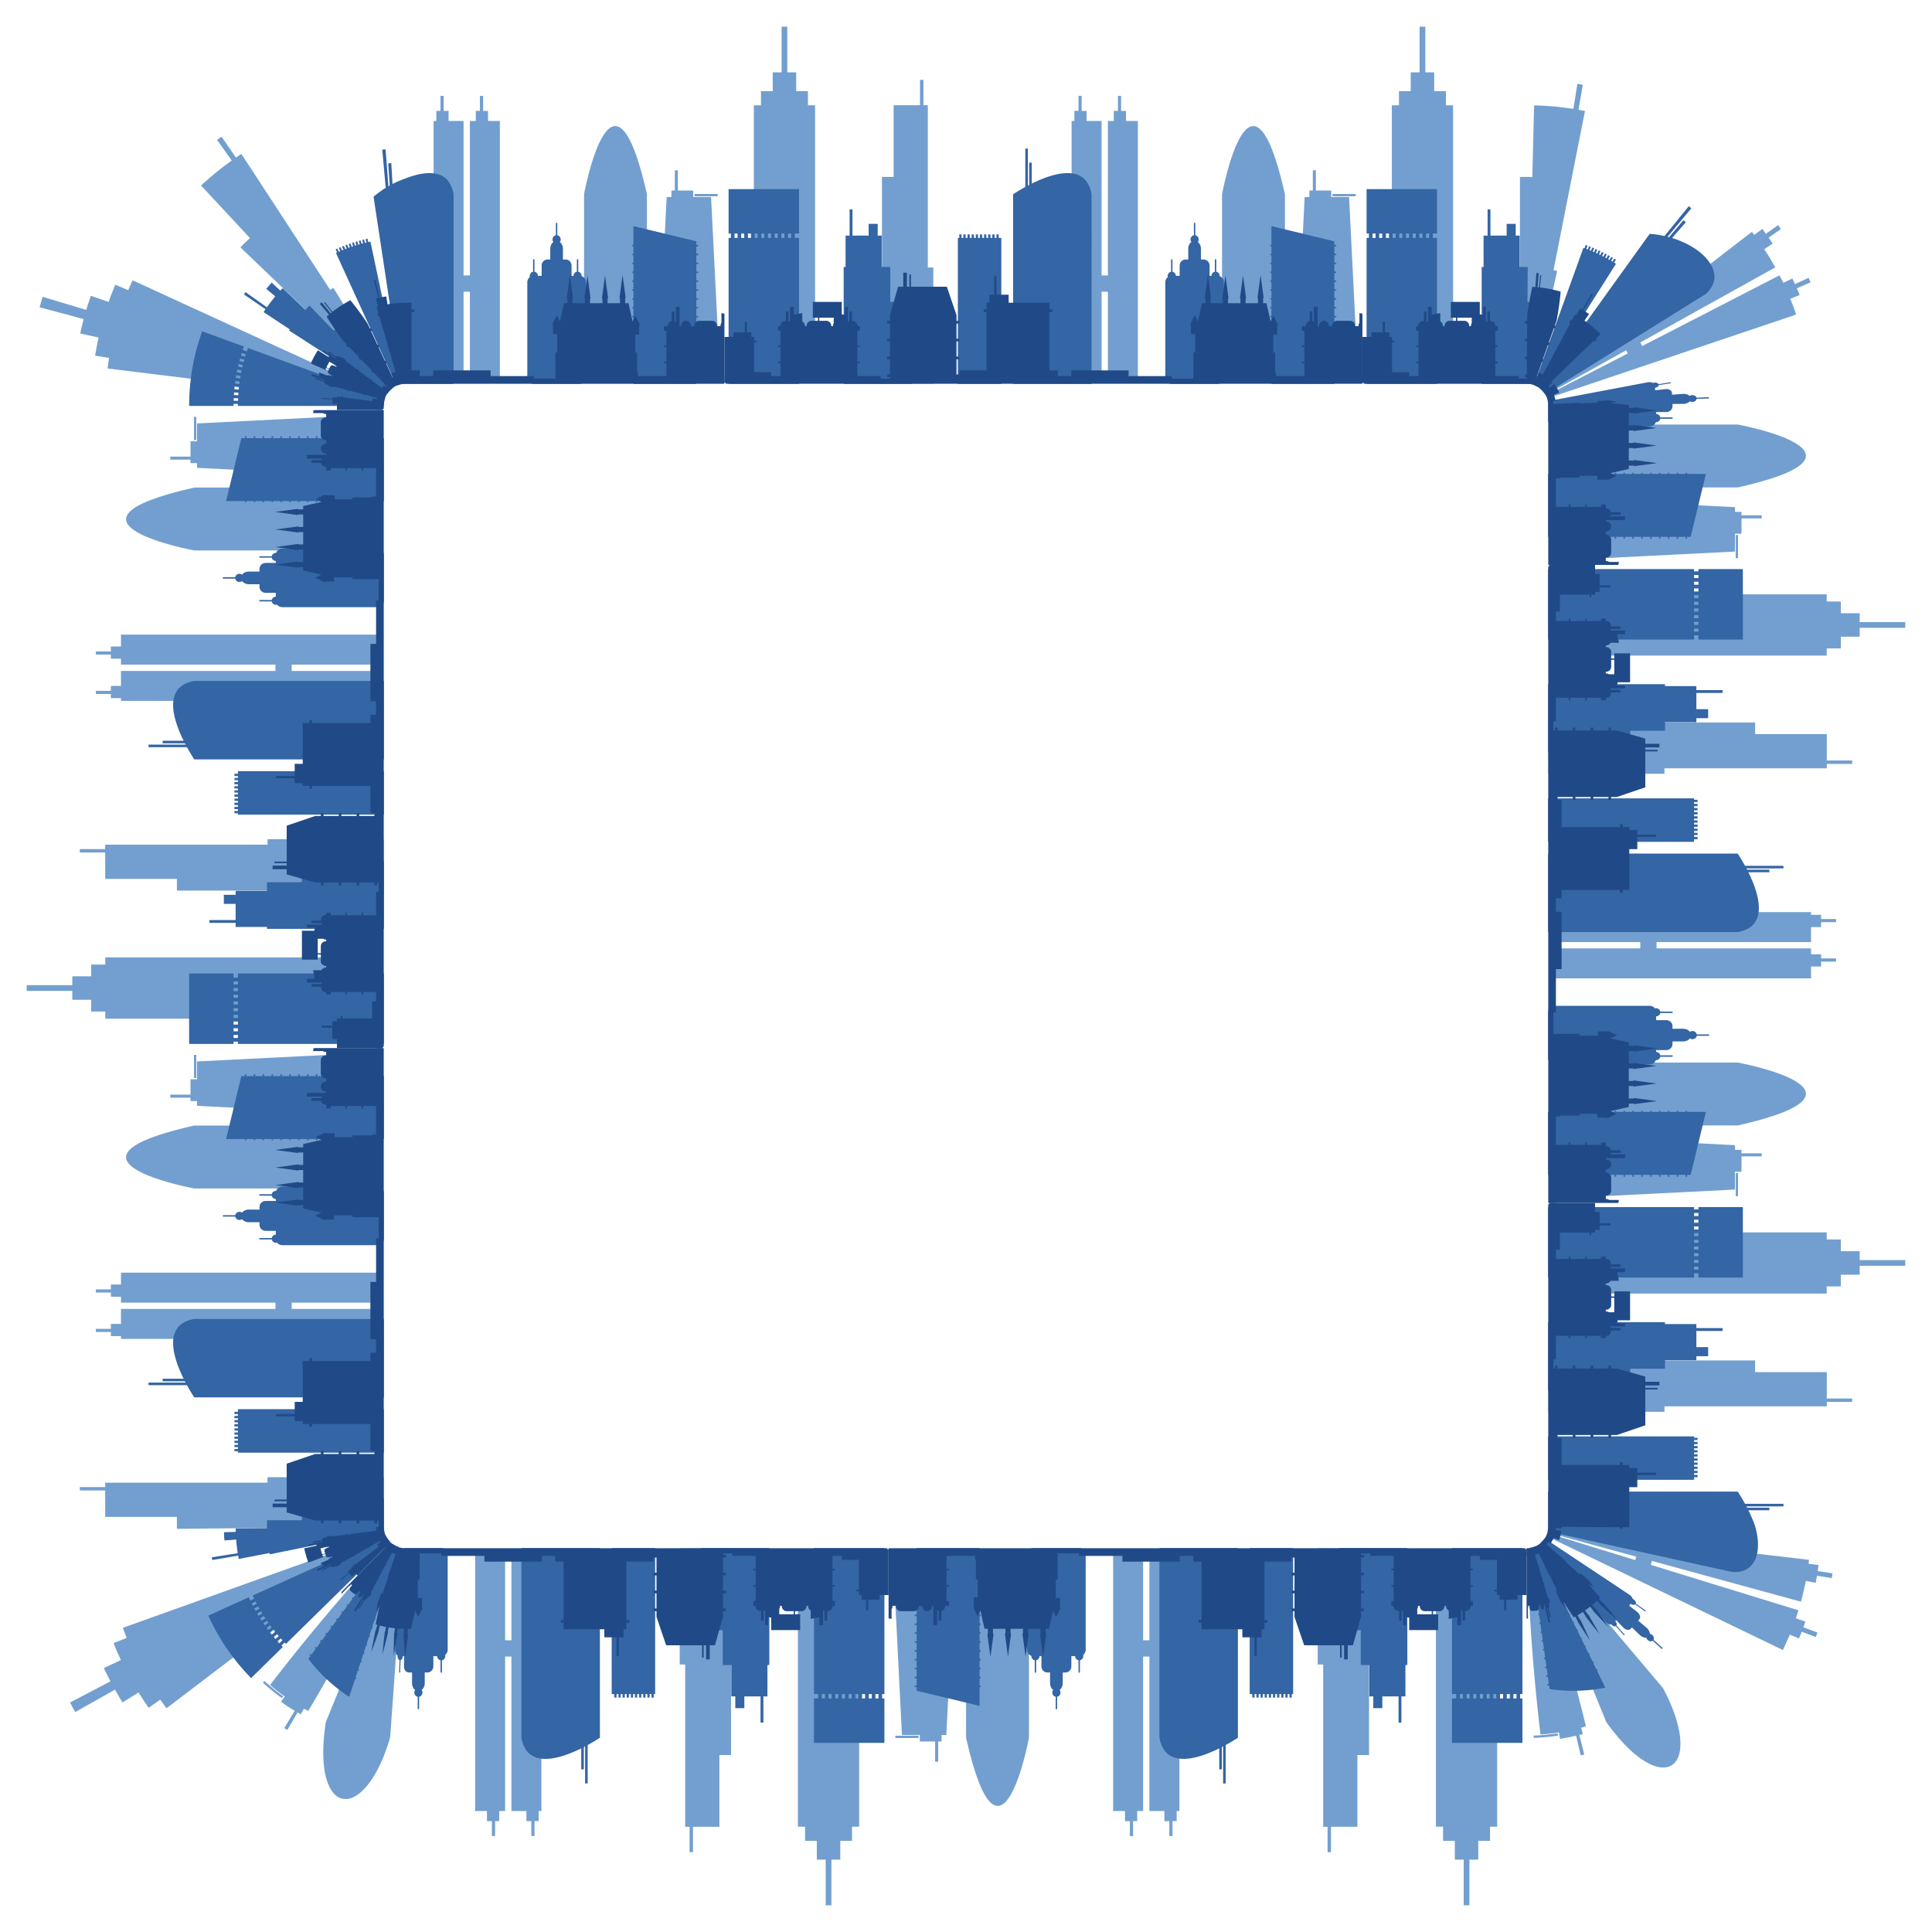 <svg xmlns="http://www.w3.org/2000/svg" viewBox="0 0 1643.433 1643.433"><g fill="#729FCF"><path d="M1132.197 1575.513h-2.908v-21.575h-3.741V1415.874h-4.661v-98.912h47.313v98.912h-3.635v77.085h-9.92v60.979h-22.448zM798.048 1498.57h-2.59v-17.188h-13.026v-5.536H767.22l-7.865-157.039h53.502l-7.865 157.039h-4.029v5.536h-2.916v17.188zm-36.429-20.157v-1.946h19.701v1.946h-19.701zM875.267 1317.821h-53.499v160.377c29.398 130.456 53.499 0 53.499 0v-160.377zM994.689 1561.84v-12.738h-4.194v-8.572h-12.75v-131.394h-5.368v131.394h-5.033v8.572h-3.523v12.738h-2.684v-12.738h-4.194v-8.572h-10.066v-222.886h25.5v77.657h5.368v-77.657h25.5v222.886h-2.348v8.572h-3.523v12.738zM1245.072 1620.717v-38.798h-7.552v-16.018h-9.984v-12.038h-6.089V1318.15h52.09v235.713h-6.067v12.038h-9.984v16.018h-7.552v38.798z"/></g><g fill="#3465A4"><path d="M1096.88 1444.026v-2.983h-1.596v2.983h-1.909v-2.983h-1.596v2.983h-1.934v-2.983h-1.596v2.983h-1.91v-2.983h-1.595v2.983h-1.91v-2.983h-1.596v2.983h-1.91v-2.983h-1.62v2.983h-1.91v-2.983h-1.595v2.983h-1.91v-2.983h-1.596v2.983h-1.91v-2.983h-1.595v2.983h-1.935v-2.983h-2.224v-124.182h36.966v124.182h-1.209v2.983zM1189.651 1465.307v-22.303h-13.774v10.019h-7.702v-10.019h-3.385v-26.686h-7.29v-29.663h-18.234v-69.794h57.872v99.457h-1.629v26.686h-3.422v22.303zM898.018 1453.846v-10.524c-1.634-.295-2.879-1.792-2.879-3.585 0-.832.27-1.59.72-2.202-1.579-1.155-2.635-3.273-2.635-5.71v-9.14h-2.307c-2.786 0-5.038-2.343-5.038-5.256v-8.631h-1.63c-.045 1.744-1.259 3.181-2.858 3.475v10.535h-1.196v-10.524c-1.634-.295-2.879-1.792-2.879-3.585 0-.055-.002-.111 0-.166-2.11-.719-3.63-2.794-3.63-5.245v-80.925c0-3.052 2.352-5.5 5.271-5.5h39.3c2.919 0 5.271 2.448 5.271 5.5v80.925c0 1.832-.85 3.448-2.159 4.449.08.306.127.63.127.963 0 1.79-1.239 3.275-2.868 3.574v10.535h-1.196v-10.524c-1.603-.29-2.833-1.738-2.879-3.486h-3.218v8.631c0 2.913-2.241 5.256-5.027 5.256h-2.307v9.14c0 2.437-1.056 4.555-2.635 5.71.45.612.72 1.37.72 2.202 0 1.789-1.239 3.275-2.868 3.574v10.535h-1.2zM779.76 1438.162v-3.084h-1.644v-1.213h1.644v-6.319h-1.644v-1.214h1.644v-6.344h-1.644v-1.213h1.644v-6.345h-1.644v-1.213h1.644v-6.319h-1.644v-1.213h1.644v-6.345h-1.644v-1.213h1.644v-6.344h-1.644v-1.213h1.644v-6.319h-1.644v-1.214h1.644v-6.344h-1.644v-1.213h1.644v-6.345h-1.644v-1.213h1.644v-6.319h-1.644v-1.213h1.644v-6.345h-1.644v-1.213h1.644v-6.344h-1.644v-1.213h1.644v-6.319h-1.644v-1.214h1.644v-6.344h-1.644v-1.213h1.644v-6.345h-1.644v-1.213h1.644v-3.766h53.502v3.766h.943v1.213h-.943v6.345h.943v1.213h-.943v6.344h.943v1.214h-.943v6.319h.943v1.213h-.943v6.344h.943v1.213h-.943v6.345h.943v1.213h-.943v6.319h.943v1.213h-.943v6.345h.943v1.213h-.943v6.344h.943v1.214h-.943v6.319h.943v1.213h-.943v6.344h.943v1.213h-.943v6.345h.943v1.213h-.943v6.319h.943v1.213h-.943v6.345h.943v1.213h-.943v6.344h.943v1.214h-.943v6.319h.943v1.213h-.943v16.025zM1053.004 1316.861h-66.74v161.314c7.112 40.529 66.74 0 66.74 0v-161.314z"/><path d="M1040.422 1461.038h2.188v56.05h-2.188zM1037.14 1449.028h2.188v56.05h-2.188zM1235.096 1482.547v-37.788h3.602v-3.716h-3.602v-124.182h59.933v124.182h-1.958v3.716h1.958v37.788h-59.933zm54.88-38.521v-2.983h-2.587v3.716h2.587v-.733zm-5.682 0v-2.983h-2.587v3.716h2.587v-.733zm-5.729 0v-2.983h-2.587v3.716h2.587v-.733zm-5.682 0v-2.983h-2.587v3.716h2.587v-.733zm-5.681 0v-2.983h-2.587v3.716h2.587v-.733zm-5.682 0v-2.983h-2.635v3.716h2.635v-.733zm-5.729 0v-2.983h-2.587v3.716h2.587v-.733zm-5.682 0v-2.983h-2.587v3.716h2.587v-.733zm-5.681 0v-2.983h-2.587v3.716h2.587v-.733z"/></g><g fill="#204A87"><path d="M1143.34 1411.533v-11.965h-2.062v10.446h-1.374v-10.446H1109.388l-8.246-24.191v-4.867h-2.47v-2.279h2.47v-12.914h-2.47v-2.279h2.47v-12.915h-2.47v-2.279h2.47v-12.915h-2.47v-2.279h2.47v-4.867h56.565v4.867h2.469v2.279h-2.469v12.915h2.469v2.279h-2.469v12.915h2.469v2.279h-2.469v12.914h2.469v2.279h-2.469v4.867l-6.872 24.191h-4.403v11.965zM1067.155 1408.626v-15.873h-10.372v-6.825h-34.693v-5.636h-2.393v-2.3h2.393v-60.209h53.503v60.209h2.369v2.3h-2.369v5.636h-2.442v6.825h-4.086v15.873zM887.297 1409.525l-2.649-19.608h.47v-4.391h-10.585v4.022h.479l-2.649 19.607-2.649-19.607h.47v-4.022h-10.576v4.022h.47l-2.649 19.607-2.648-19.607h.479v-4.022h-10.586v4.391h.47l-2.648 19.608-2.649-19.608h.479v-4.391h-2.865l-3.472-15.544-2.395 4.957-3.96-8.191h.714v-7.969h3.327v-15.184h-1.546v-25.812h69.543v25.812h-1.555v15.685h3.58v7.969h.705l-3.95 8.199-2.649-5.483-3.471 15.561h-2.866v4.391h.47l-2.639 19.608zM797.15 1382.364h-3.167v-16.404h-1.185c.004.074 0 .152 0 .227 0 2.409-1.854 4.348-4.158 4.348s-4.183-1.939-4.183-4.348c0-.075.02-.153.024-.227h-2.877c.004.074 0 .152 0 .227 0 2.19-1.542 3.986-3.554 4.297v.051h-11.701c-.041.002-.079 0-.121 0-2.304 0-4.158-1.939-4.158-4.348 0-.075-.004-.153 0-.227h-2.877c.003.074.024.152.024.227 0 .97-.31 1.854-.822 2.578v8.366l-2.539-.505v-58.843H805.2v16.682h2.055v1.314H805.2v12.588h2.055v1.314H805.2v12.259h2.055v4.019h-3.264c.004.074 0 .152 0 .227 0 2.108-1.411 3.865-3.312 4.272v8.038h-2.248v-8.215a3.997 3.997 0 01-1.281-.758v12.841zM1223.365 1386.611h-24.635v-10.54l-2.732-.556v6.85h-2.418v-12.866c-.38.335-.803.606-1.281.783v8.19h-2.224v-8.013c-.131-.028-.26-.086-.387-.126-.067.003-.126 0-.193 0-2.304 0-4.182-1.939-4.182-4.348v-.025h-1.813v-4.019h2.031v-12.284h-2.031v-1.289h2.031v-12.588h-2.031v-1.314h2.031v-16.682h65.324v16.682h2.055v1.314h-2.055v12.588h2.055v1.289h-2.055v12.284h2.055v4.019h-1.837v.025c0 2.409-1.879 4.348-4.182 4.348-.056 0-.114.002-.169 0-.133.044-.272.097-.411.126v8.013h-2.224v-8.19a4.076 4.076 0 01-1.281-.783v12.866h-3.167v-6.698l-7.301 1.466v-7.103c-1.326-.73-2.224-2.191-2.224-3.867 0-.075-.004-.128 0-.202h-1.451c.004.074.024.127.024.202 0 2.409-1.879 4.373-4.183 4.373-.042 0-.079.002-.121 0h-5.391v2.629h4.376v13.446zm-5.488-13.447v-2.629h-5.875c-.041.002-.079 0-.121 0-2.304 0-4.182-1.964-4.182-4.373 0-.075.02-.128.024-.202h-1.451c.004.074 0 .127 0 .202 0 .896-.259 1.732-.701 2.427v4.575h12.306zM1279.442 1369.802v-9.074h-3.82v-3.918h-2.272v-3.21h-2.225v-1.34h2.225v-34.477h25.215v39.027h-7.663v3.918h-9.671v9.074z"/></g><path fill="#204A87" d="M1098.678 1328.365h-48.82v-4.853h-11.467v4.853h-23.366v-4.853h-11.467v4.853h-48.796v-4.853h-36.92v-2.148h-30.059v2.148h-28.285v3.16h-30.059v-3.16h-34.833v3.387H764.57v-3.387h-8.636v-6.521h541.548v6.521h-8.612v3.387h-30.059v-3.387h-34.834v3.16h-30.059v-3.16h-28.284v-2.148h-30.06v2.148h-36.896v4.853z"/><g fill="#729FCF"><path d="M589.488 1575.513h-2.907v-21.575h-3.742V1415.874h-4.661v-98.912h47.313v98.912h-3.634v77.085h-9.92v60.979h-22.449v21.575zM244.452 1471.512l-2.635-1.522 8.867-14.724-.521-.3-1.338-.849-4.049-2.594-2.159-1.39-1.827-1.296-1.781-1.266 3.209-4.51-2.017-1.435c-1.232-.832-2.773-2.077-4.331-3.298-1.549-1.233-3.132-2.425-4.261-3.389l-1.872-1.62s5.968-7.815 15.113-19.371a1719.151 1719.151 0 0134.181-41.797 1718.456 1718.456 0 0135.485-40.699c9.86-10.95 16.556-18.131 16.556-18.131s.073.074.186.219c.135.122.369.247.584.471.445.438 1.145.869 1.769 1.386.166.114.362.179.52.297.082.054.16.113.235.175l.11.096.131.053c.172.071.329.156.47.251.14.096.26.212.409.239.275.102.48.23.619.331.141.099.25.086.244.099 0 0-4.201 8.878-10.739 22.089a1699.843 1699.843 0 01-24.717 47.966 1705.296 1705.296 0 01-26.258 47.198c-7.374 12.765-12.442 21.195-12.442 21.195l-1.866-.959-1.819-1.044-2.701 4.832-2.715-1.56-8.64 14.857zm-20.839-40.133l1.312-1.436s.224.232.654.595l1.762 1.528 2.492 2.159c.916.785 1.869 1.65 2.897 2.426l5.565 4.372 2.616 1.872-1.138 1.578-2.644-1.893-5.625-4.419c-1.038-.785-2.003-1.658-2.928-2.452a3906.252 3906.252 0 01-4.299-3.727c-.438-.369-.664-.603-.664-.603zM343.331 1317.714s-.099-.014-.274-.016a2.942 2.942 0 00-.318.014c-.117-.02-.241-.068-.383-.089-.277-.061-.629.002-.949-.138a2.328 2.328 0 00-.528-.059c-.176-.035-.337-.127-.515-.154a2.132 2.132 0 00-.266-.04c-.091-.002-.182-.007-.258-.059a2.152 2.152 0 00-.734-.192c-.076-.024-.143-.074-.213-.102a2.17 2.17 0 00-.405-.14c-.276-.016-.451-.191-.601-.233-.144-.059-.232-.081-.232-.081l-60.517 148.521c-1.272 8.264-1.935 15.673-2.118 22.267-.174 6.57.167 12.227.847 17.178 1.352 9.946 4.212 16.54 7.661 20.689.865 1.029 1.763 1.93 2.703 2.632a13.813 13.813 0 002.903 1.653c1.981.823 4.039 1.099 6.108.913 2.065-.155 4.165-.907 6.218-1.984 2.055-1.084 4.07-2.538 6.007-4.268a43.845 43.845 0 002.844-2.791 51.898 51.898 0 002.716-3.206c1.762-2.242 3.419-4.663 4.955-7.165 3.077-5.024 5.655-10.289 7.718-15.259a157.345 157.345 0 004.637-12.674c1.031-3.244 1.565-5.247 1.565-5.247l11.429-159.97zM451.981 1561.84v-12.738h-4.194v-8.573h-12.75v-131.393h-5.369v131.393h-5.033v8.573h-3.523v12.738h-2.684v-12.738h-4.194v-8.573h-10.066v-222.885h25.5v77.657h5.369v-77.657h25.5v222.886h-2.349v8.572h-3.523v12.738zM702.363 1620.717v-38.799h-7.552v-16.017h-9.983v-12.038h-6.089V1318.15h52.09v235.713h-6.068v12.038h-9.983v16.017h-7.552v38.799z"/></g><g fill="#3465A4"><path d="M554.171 1444.026v-2.983h-1.595v2.983h-1.91v-2.983h-1.596v2.983h-1.934v-2.983h-1.596v2.983h-1.91v-2.983h-1.595v2.983h-1.91v-2.983h-1.596v2.983h-1.91v-2.983H535v2.983h-1.91v-2.983h-1.596v2.983h-1.91v-2.983h-1.596v2.983h-1.91v-2.983h-1.595v2.983h-1.934v-2.983h-2.224v-124.182h36.965v124.182h-1.209v2.983zM646.943 1465.307v-22.303h-13.774v10.019h-7.702v-10.019h-3.386v-26.686h-7.29v-29.663h-18.234v-69.794H654.43v99.457h-1.63v26.686h-3.421v22.303zM355.31 1453.846v-10.524c-1.634-.295-2.879-1.792-2.879-3.585 0-.832.27-1.59.72-2.202-1.579-1.155-2.635-3.273-2.635-5.71v-9.14h-2.307c-.697 0-1.36-.146-1.963-.412a5.034 5.034 0 01-.856-.483c-.258-.189-.549-.4-.684-.646-.66-.973-1.047-2.299-1.031-3.755l.085-8.631-1.064-.033c-.059 1.744-.899 3.156-1.99 3.427l-.377 10.528-.878-.018.449-10.514c-1.096-.284-1.828-1.905-1.718-3.679l.01-.166c-1.328-.834-2.129-2.971-1.925-5.414l6.512-80.663c.263-3.042.725-5.472 1.04-5.394 0 0 .302-.063.749-.018l.175.023.092.017.024.005.016.002H375.55c2.919 0 5.271 2.448 5.271 5.5v80.925c0 1.832-.85 3.448-2.159 4.449.08.306.127.63.127.963 0 1.79-1.239 3.275-2.868 3.574v10.535h-1.196v-10.524c-1.603-.29-2.833-1.738-2.879-3.486h-3.218v8.631c0 2.913-2.241 5.256-5.028 5.256h-2.307v9.14c0 2.437-1.056 4.555-2.635 5.71.45.612.72 1.37.72 2.202 0 1.789-1.239 3.275-2.868 3.574v10.535h-1.2zM262.278 1411.089l1.827-2.484-.539-.38c-.274-.184-.532-.39-.532-.39l.728-.97s.256.204.527.386l.535.377 3.744-5.091-.51-.358c-.259-.174-.503-.368-.503-.368l.728-.97s.241.193.498.365l.506.355 3.759-5.111s-.969-.664-.955-.683l.728-.97c-.014.019.945.676.945.676l3.759-5.111s-.91-.621-.896-.64l.728-.97c-.014.019.887.633.887.633l3.744-5.09s-.852-.578-.838-.597l.728-.97c-.014.019.829.59.829.59l3.759-5.111s-.793-.534-.78-.553l.728-.97c-.014.019.77.546.77.546l3.759-5.111s-.735-.491-.721-.51l.728-.97c-.014.019.712.503.712.503l3.744-5.09s-.677-.448-.663-.467l.728-.97c-.014.019.654.46.654.46l3.759-5.111s-.618-.405-.605-.423l.728-.97c-.013.019.595.416.595.416l3.759-5.111s-.56-.361-.546-.38l.728-.97c-.013.019.537.373.537.373l3.744-5.091s-.501-.318-.488-.337l.728-.97c-.013.019.479.33.479.33l3.759-5.111s-.443-.275-.43-.293l.728-.97c-.013.019.42.286.42.286l3.759-5.111s-.384-.231-.371-.25l.728-.97c-.013.019.362.243.362.243l3.744-5.091s-.326-.188-.313-.207l.728-.97c-.013.019.304.2.304.2l3.759-5.111c.004-.005-.268-.145-.255-.163l.728-.97c-.013.018.249.151.245.156l3.759-5.111c.004-.005-.209-.101-.196-.12l.728-.97c-.013.018.191.108.187.113l2.231-3.034s.084.041.217.131c.066.045.145.103.229.178.081.08.171.173.306.213.474.266 1.053.704 1.698.976a17.189 17.189 0 002.508 1.058l-1.181 3.576.107.045-.374 1.154-.113-.047-1.989 6.024.147.058-.374 1.154-.153-.06-1.989 6.025.187.071-.374 1.154-.194-.073-1.981 6 .227.084-.374 1.154-.233-.087-1.989 6.024.267.098-.374 1.154-.274-.099-1.989 6.024.307.111-.374 1.154-.314-.113-1.981 6 .347.124-.374 1.154-.354-.126-1.989 6.025.387.137-.374 1.154-.394-.139-1.989 6.024.427.15-.374 1.154-.434-.152-1.981 6 .467.163-.374 1.154-.474-.165-1.989 6.025.508.176-.374 1.154-.514-.178-1.989 6.025.548.189-.374 1.154-.554-.191-1.981 6 .588.202-.374 1.154-.594-.204-1.989 6.024.628.215-.374 1.154-.634-.217-1.989 6.024.668.229-.374 1.154-.674-.231-1.981 6 .708.242-.374 1.154-.714-.244-5.024 15.217-1.768-1.185-2.013-1.35c-.773-.522-1.611-1.191-2.536-1.871-1.838-1.391-3.99-2.92-6.145-4.798l-3.334-2.784c-1.102-.991-2.195-2.028-3.288-3.035-4.388-4.019-8.328-8.394-11.149-11.679-.725-.795-1.342-1.583-1.884-2.281l-1.407-1.787-1.214-1.543zM510.296 1316.861h-66.74v161.314c7.112 40.529 66.74 0 66.74 0v-161.314z"/><path d="M497.714 1461.038h2.188v56.05h-2.188zM494.431 1449.028h2.188v56.05h-2.188zM692.387 1482.547v-37.788h3.602v-3.716h-3.602v-124.182h59.933v124.182h-1.958v3.716h1.958v37.788h-59.933zm54.88-38.521v-2.983h-2.587v3.716h2.587v-.733zm-5.681 0v-2.983h-2.587v3.716h2.587v-.733zm-5.73 0v-2.983h-2.587v3.716h2.587v-.733zm-5.682 0v-2.983h-2.587v3.716h2.587v-.733zm-5.681 0v-2.983h-2.587v3.716h2.587v-.733zm-5.681 0v-2.983h-2.635v3.716h2.635v-.733zm-5.73 0v-2.983h-2.587v3.716h2.587v-.733zm-5.682 0v-2.983h-2.587v3.716h2.587v-.733zm-5.681 0v-2.983h-2.587v3.716h2.587v-.733z"/></g><g fill="#204A87"><path d="M600.631 1411.533v-11.965h-2.061v10.446h-1.375v-10.446h-30.516l-8.246-24.191v-4.867h-2.47v-2.279h2.47v-12.914h-2.47v-2.279h2.47v-12.915h-2.47v-2.279h2.47v-12.915h-2.47v-2.279h2.47v-4.867h56.565v4.867h2.47v2.279h-2.47v12.915h2.47v2.279h-2.47v12.915h2.47v2.279h-2.47v12.914h2.47v2.279h-2.47v4.867l-6.872 24.191h-4.402v11.965zM524.446 1408.626v-15.873h-10.371v-6.825h-34.693v-5.636h-2.394v-2.3h2.394v-60.209h53.502v60.209h2.369v2.3h-2.369v5.636h-2.442v6.825h-4.086v15.873zM344.684 1409.518s-.431-4.918-.779-9.834a672.337 672.337 0 01-.629-9.829l.256.009.062-4.391s-1.371-.051-2.745-.059c-.691.027-1.36-.105-1.871-.127l-.848-.069-.304 4.01.257.02s-.707 4.861-1.499 9.718c-.783 4.858-1.65 9.71-1.65 9.71s-.003-4.913.078-9.816l.141-6.739.091-3.08.249.035.405-4.001s-1.337-.204-2.679-.364c-.669-.088-1.346-.14-1.845-.22a603.56 603.56 0 00-.826-.163l-.653 3.968.246.047s-1.125 4.773-2.334 9.534c-1.201 4.762-2.485 9.512-2.485 9.512s.431-4.903.946-9.788c.506-4.887 1.096-9.756 1.096-9.756l.252.042.755-3.95-.831-.134c-.501-.072-1.143-.276-1.8-.419-1.306-.313-2.623-.582-2.623-.582l-1.092 4.253.246.052s-1.549 4.686-3.169 9.302c-1.614 4.63-3.311 9.241-3.311 9.241s.863-4.853 1.809-9.682c.937-4.831 1.956-9.636 1.956-9.636l.246.069 1.201-4.224-1.401-.385.445-2.393a344.82 344.82 0 011.038-5.267c.785-3.847 1.652-7.662 1.652-7.662l-1.253 2.187-1.287 2.18s.242-2.079.532-4.133l.415-2.816.205-1.283c-.003.009.268.091.268.091l2.718-7.492.555.169.552.179 4.896-14.373-.381-.121 8.546-24.356s.114.021.301.095c.096.03.2.107.333.148.143.013.299.04.464.092.308.18.739.134 1.145.312.208.073.455.026.678.099.114.025.226.067.341.104a2.577 2.577 0 01.738.061c.12.03.237.079.37.05.258-.015.507.006.747.058.116.047.247.016.372.006a3.47 3.47 0 01.366-.007c.119.005.234.016.345.032l.165.028H356.966v25.812h-1.555v15.684h3.58v7.969h.705l-3.95 8.199-2.649-5.482-3.471 15.561h-2.866v4.391h.47l-1.32 9.804-.907 6.74c-.139.92-.193 1.683-.241 2.217-.051.537-.078.843-.078.843zM302.495 1370.847s-1.367-.748-1.347-.783l8.585-13.979-.389-.263-.12.193c-1.266 2.05-2.943 3.257-3.782 2.739-.86-.485-.363-2.605 1.011-4.565l.137-.181-.929-.667-.133.185c-1.269 1.777-2.859 2.88-3.746 2.628l-.03.04s-.954-.8-1.947-1.55c-.246-.191-.502-.368-.728-.553l-.591-.537-.584-.515-.039-.034c-.749-.65-.061-2.58 1.567-4.357l.153-.168-.814-.812-.149.173c-.664.707-1.359 1.264-2.011 1.641l-5.758 6.07-.505-1.171 41.125-42.086s.074.055.189.165c.058.055.125.124.198.21l.111.14c.046.042.108.07.163.111.113.078.228.169.341.278.122.096.197.265.363.328a2.722 2.722 0 01.609.501c.073.052.16.083.234.131.315.169.541.473.86.583.285.162.5.402.758.471.233.113.403.248.523.344.145.043.223.077.223.077l-7.773 14.76.385.187-.598 1.17-.399-.194-5.865 11.137.534.265-.598 1.17-.548-.272-5.712 10.847.68.34-1.829 3.578-1.152-.57-.107.2c-.497.929-1.081 1.72-1.661 2.278-.568.537-1.125.826-1.57.799l-3.933 7.01-.912-.529 4.114-7.11c-.086-.253-.117-.552-.085-.918l-6.519 11.065zM680.656 1386.611H656.02v-10.54l-2.732-.556v6.85h-2.418v-12.866c-.38.335-.803.606-1.281.783v8.19h-2.224v-8.013c-.131-.028-.26-.086-.387-.126h-.193c-2.304 0-4.182-1.939-4.182-4.348v-.025h-1.813v-4.019h2.031v-12.284h-2.031v-1.289h2.031v-12.588h-2.031v-1.314h2.031v-16.682h65.324v16.682h2.055v1.314h-2.055v12.588h2.055v1.289h-2.055v12.284h2.055v4.019h-1.837v.025c0 2.409-1.879 4.348-4.183 4.348h-.169c-.133.044-.272.097-.411.126v8.013h-2.224v-8.19a4.065 4.065 0 01-1.281-.783v12.866h-3.167v-6.698l-7.301 1.466v-7.103c-1.326-.73-2.224-2.191-2.224-3.867v-.202h-1.451c.004.074.024.127.024.202 0 2.409-1.879 4.373-4.183 4.373H676.281v2.629h4.376v13.446zm-5.488-13.447v-2.629h-5.996c-2.304 0-4.182-1.964-4.182-4.373 0-.075.02-.128.024-.202h-1.451v.202c0 .896-.259 1.732-.701 2.427v4.575h12.306zM736.733 1369.802v-9.074h-3.819v-3.918h-2.273v-3.21h-2.224v-1.34h2.224v-34.477h25.216v39.027h-7.664v3.918h-9.671v9.074z"/></g><path fill="#204A87" d="M555.969 1328.365H507.15v-4.853h-11.467v4.853H472.318v-4.853h-11.467v4.853h-48.795v-4.853h-36.921v-2.148h-30.059v2.148h-.081c-.055 0-.155.001-.143-.003l-.144-.02a5.378 5.378 0 00-1.241-.012 4.89 4.89 0 00-.788-.104c-.556.048-1.046-.147-1.441-.148-.4.019-.632-.106-.635-.092l-.515 3.117s-.294-.083-.749-.13c-.236.008-.482-.093-.752-.171a6.239 6.239 0 00-.866-.161 5.151 5.151 0 00-1.229-.351c-.122-.037-.229-.102-.334-.141a4.644 4.644 0 00-.706-.233l1.058-2.977-.207-.043c-.121-.059-.288-.157-.501-.242a4.014 4.014 0 00-.349-.123c-.126-.039-.268-.057-.387-.15a4.046 4.046 0 00-.829-.369c-.285-.123-.533-.329-.808-.433-.131-.066-.274-.097-.39-.168a4.725 4.725 0 00-.316-.22c-.4-.255-.714-.347-.704-.365l-1.762 2.893s-.24-.208-.641-.454c-.439-.187-.89-.65-1.441-.968-.147-.067-.263-.179-.376-.29a5.927 5.927 0 00-.354-.297c-.223-.199-.5-.301-.654-.493-.337-.347-.595-.539-.595-.539l2.241-2.54c-.042.048-.94-.909-.962-.886l4.556-4.666s.087.063.228.204c.07.071.152.163.24.281.116.087.263.171.399.295.07.061.14.129.209.206l.103.122.144.081c.191.116.378.264.552.458.219.131.459.254.665.456.09.122.244.147.368.225.129.071.252.155.371.254.104.127.27.146.406.224.14.07.274.156.402.259.124.112.305.112.444.201.15.067.283.175.429.261.644.194 1.234.589 1.934.742.645.319 1.395.35 2.112.612.198-.003.39.021.578.071.095.02.185.069.283.085.103-.007.206-.007.307 0 .203.012.401.056.6.119a2.584 2.584 0 01.965.07c.112 0 .23-.026.344-.027.23-.011.458.005.686.047l10.662.013h399.311v6.521h-8.612v3.387h-30.059v-3.387h-34.833v3.16H651.21v-3.16h-28.284v-2.148h-30.059v2.148h-36.896l-.002 4.852z"/><g fill="#729FCF"><path d="M67.92 1267.874v-2.907h21.575v-3.742h138.064v-4.661h98.912v39.92c.001 1.031-.008 2.471.022 2.197.018.11.028.206.034.285.011.158.007.249.007.249l-98.866 3.036-.069-2.522-77.081.747-.04-1.766-.003-3.428v-4.96h-60.98v-22.449H67.92v.001zM144.863 933.725v-2.59h17.188V918.11h5.535v-15.212l157.039-7.865v53.502l-157.039-7.865v-4.028h-5.535v-2.916l-17.188-.001zm20.157-36.429h1.945v19.701h-1.945v-19.701zM325.612 1010.944v-53.498H165.235c-130.456 29.398 0 53.498 0 53.498h160.377zM81.593 1130.367h12.738v-4.195h8.573v-12.75h131.393v-5.368H102.904v-5.033h-8.573v-3.523H81.593v-2.684h12.738v-4.194h8.573v-10.066h222.885v25.5h-77.657v5.368h77.657v25.5H102.904v-2.348h-8.573v-3.523H81.593zM59.598 1448.226l34.349-18.04-2.867-5.604a123.561 123.561 0 01-2.744-5.665l14.499-6.809-3.235-7.158c-.395-.899-.808-1.79-1.158-2.641l-.939-2.335-.909-2.282 11.178-4.466-1.672-4.261c-.41-1.068-.837-2.13-1.124-2.938l-.468-1.352 221.901-79.503c.014-.005-.019.1.081.229.079.136.176.335.24.596.007.14.113.255.184.391.074.136.137.285.186.448.015.178.182.296.251.461.088.156.155.326.211.504.123.144.227.298.312.459.098.154.115.351.259.472.114.137.208.279.285.422.073.145.129.293.246.387.193.215.315.421.393.572.073.155.182.196.169.205L141.68 1453.102s-1.416-1.776-2.719-3.64l-2.642-3.699-9.831 6.947-1.413-1.998c-.846-1.2-1.983-2.794-3.03-4.451l-4.233-6.596-13.6 8.463s-1.71-2.635-3.259-5.374l-3.138-5.45-33.818 19.016-2.263-4.009-2.136-4.085z"/></g><g fill="#3465A4"><path d="M199.407 1232.557h2.983v-1.595h-2.983v-1.91h2.983v-1.596h-2.983v-1.934h2.983v-1.596h-2.983v-1.91h2.983v-1.595h-2.983v-1.91h2.983v-1.596h-2.983v-1.91h2.983v-1.62h-2.983v-1.91h2.983v-1.595h-2.983v-1.91h2.983v-1.596h-2.983v-1.91h2.983v-1.595h-2.983v-1.934h2.983v-2.225h124.182v36.966H202.39v-1.209h-2.983zM180.175 1324.68l22.033-3.465-.09-.494c-.054-.315-.099-.77-.169-1.313l-.504-3.986-.273-2.129-.136-1.87-.137-1.823-9.99.754-.269-3.486c-.058-.872-.051-1.749-.075-2.405l-.027-1.093 10.014-.306-.075-2.88 26.684-.293c.007-.071-.063-1.013-.045-3.068v-3.645h29.663v-18.234h69.794V1298.546c.001.05.005.034.007.054l.013.071c.071.379.032.76.032.76s-.045.215.038.495c.072.281-.036.693.101 1.038.033.181.041.364.03.539.032.166.1.309.117.44.049.26.037.442.037.442l-97.472 19.775-.189-1.11-26.202 5.054-.508-2.856-21.981 3.781-.421-2.349zM189.587 1033.696h10.524c.295-1.634 1.793-2.879 3.585-2.879.832 0 1.59.27 2.202.72 1.156-1.579 3.273-2.635 5.71-2.635h9.14v-2.307c0-2.786 2.343-5.038 5.256-5.038h8.631v-1.63c-1.744-.045-3.181-1.259-3.475-2.858h-10.535v-1.196h10.524c.295-1.634 1.793-2.879 3.585-2.879h.166c.719-2.11 2.794-3.63 5.245-3.63h80.925c3.052 0 5.5 2.352 5.5 5.271v39.3c0 2.919-2.448 5.271-5.5 5.271h-80.925c-1.832 0-3.447-.85-4.448-2.159-.306.08-.63.127-.963.127-1.79 0-3.275-1.239-3.574-2.868h-10.535v-1.196h10.524c.29-1.603 1.738-2.833 3.486-2.879v-3.218h-8.631c-2.913 0-5.256-2.241-5.256-5.028v-2.307h-9.14c-2.437 0-4.554-1.056-5.71-2.636-.612.45-1.37.72-2.202.72-1.79 0-3.275-1.239-3.574-2.868h-10.535v-1.198zM205.271 915.437h3.084v-1.644h1.213v1.644h6.319v-1.644h1.214v1.644h6.344v-1.644h1.213v1.644h6.345v-1.644h1.213v1.644h6.319v-1.644h1.213v1.644h6.345v-1.644h1.213v1.644h6.344v-1.644h1.213v1.644h6.32v-1.644h1.213v1.644h6.344v-1.644h1.213v1.644h6.345v-1.644h1.213v1.644h6.319v-1.644h1.213v1.644h6.345v-1.644h1.213v1.644h6.344v-1.644h1.214v1.644h6.319v-1.644h1.213v1.644h6.344v-1.644h1.213v1.644h6.345v-1.644h1.213v1.644h3.766v53.502h-3.766v.943h-1.213v-.943h-6.345v.943h-1.213v-.943h-6.344v.943h-1.213v-.943h-6.319v.943h-1.214v-.943h-6.344v.943h-1.213v-.943h-6.345v.943h-1.213v-.943h-6.319v.943h-1.213v-.943h-6.345v.943h-1.213v-.943h-6.344v.943h-1.213v-.943h-6.32v.943h-1.213v-.943h-6.344v.943h-1.213v-.943h-6.345v.943h-1.213v-.943h-6.319v.943h-1.213v-.943h-6.345v.943h-1.213v-.943h-6.344v.943h-1.214v-.943h-6.319v.943h-1.213v-.943H192.33zM326.572 1188.681v-66.74H165.258c-40.53 7.112 0 66.74 0 66.74h161.314z"/><path d="M126.345 1176.099h56.05v2.188h-56.05zM138.356 1172.817h56.05v2.188h-56.05zM177.201 1374.288l34.43-15.572 1.268 2.819.661-.316 2.029-.97.661-.316-1.235-2.747 113.148-51.174s.043.086.092.248c.003.183.229.348.327.625.059.298.346.541.48.893.038.193.225.313.321.486.055.083.105.171.149.262.04.095.079.191.165.257.143.152.262.318.359.499l.068.138.112.106c.073.071.139.145.2.222.136.141.187.342.332.458.139.12.254.245.35.371.154.285.401.419.52.56.127.134.188.222.188.222l-88.605 87.008-1.13-1.19-.529.508-1.623 1.558-.529.508 1.16 1.22-26.962 26.476-1.921-2.013c-1.213-1.289-3.005-3.077-4.956-5.404l-3.207-3.705c-1.142-1.311-2.23-2.791-3.417-4.271l-1.784-2.273-.907-1.16-.864-1.211-3.5-4.922c-.6-.816-1.147-1.667-1.688-2.518l-1.625-2.532c-1.061-1.686-2.171-3.305-3.085-4.971-1.885-3.295-3.709-6.334-5.035-9.069-1.366-2.712-2.586-4.933-3.272-6.569a1272.67 1272.67 0 00-1.146-2.541zm60.912 23.037l1.651-1.528.538-.498-.751-.782c-.371-.395-.716-.814-.716-.814l-.545.49-1.674 1.503-.545.49s.354.43.734.834l.77.802.538-.497zm-3.227-3.632l1.701-1.473.554-.48-1.422-1.636-.561.471-1.723 1.447-.561.471 1.458 1.679.554-.479zm-3.157-3.746l1.749-1.415.57-.461-1.337-1.706-.577.452-1.77 1.388-.577.452 1.372 1.75.57-.46zm-3.004-3.819l1.795-1.356.585-.442-.21-.265a8.002 8.002 0 01-.445-.597l-.625-.885-.592.433-1.815 1.329-.592.433.641.907c.156.23.323.452.456.613l.216.272.586-.442zm-2.838-3.941l1.839-1.295.599-.422-1.26-1.763-.606.413-1.859 1.267-.606.413 1.292 1.809.601-.422zm-2.735-4.011l1.881-1.233.613-.402-1.19-1.858-.619.392-1.9 1.204-.619.392 1.221 1.906.613-.401zm-2.648-4.12l1.922-1.169.626-.381-1.078-1.877-.632.371-1.939 1.14-.632.371 1.107 1.926.626-.381zm-2.418-4.208l1.96-1.104.639-.36-1.085-1.873-.644.35-1.976 1.075-.644.35 1.112 1.923.638-.361zm-2.309-4.267l1.996-1.038.65-.338-.987-1.926-.655.328-2.011 1.008-.655.328 1.013 1.976.649-.338z"/></g><g fill="#204A87"><path d="M231.9 1279.017h11.965v-2.061h-10.446v-1.375h10.446V1245.065l24.191-8.246h4.867v-2.47h2.279v2.47h12.914v-2.47h2.28v2.47h12.914v-2.47h2.279v2.47h12.915v-2.47h2.279v2.47h4.867v56.565h-4.867v2.47h-2.279v-2.47h-12.915v2.47h-2.279v-2.47h-12.914v2.47h-2.28v-2.47h-12.914v2.47h-2.279v-2.47h-4.867l-24.191-6.872v-4.402H231.9zM234.807 1202.832h15.873v-10.371h6.825v-34.693h5.636v-2.394h2.301v2.394h60.208v53.502h-60.208v2.369h-2.301v-2.369h-5.636v-2.442h-6.825v-4.086h-15.873zM233.908 1022.974l19.608-2.649v.47h4.391v-10.585h-4.022v.479l-19.607-2.649 19.607-2.649v.471h4.022v-10.577h-4.022v.47l-19.607-2.648 19.607-2.649v.479h4.022v-10.585h-4.391v.47l-19.608-2.649 19.608-2.649v.479h4.391v-2.865l15.544-3.471-4.957-2.396 8.191-3.959v.714h7.969v3.326h15.184v-1.545h25.812v69.542h-25.812v-1.555h-15.684v3.58h-7.97v.705l-8.199-3.95 5.483-2.649-15.561-3.471v-2.866h-4.391v.47l-19.608-2.639zM261.069 932.827v-3.167h16.404v-1.185h-.228c-2.409 0-4.348-1.854-4.348-4.158 0-2.304 1.939-4.182 4.348-4.182.075 0 .153.02.228.024v-2.877h-.228c-2.19 0-3.986-1.542-4.297-3.554h-.051V901.906c0-2.304 1.939-4.158 4.348-4.158h.228v-2.877c-.074.003-.152.024-.228.024-.97 0-1.854-.31-2.578-.822h-8.366l.506-2.539h58.843v49.344h-16.682v2.055h-1.314v-2.055h-12.588v2.055h-1.314v-2.055h-12.259v2.055h-4.019v-3.264h-.228c-2.108 0-3.865-1.411-4.272-3.312h-8.038v-2.248h8.215c.177-.478.423-.901.758-1.281l-12.84-.001zM262.289 1329.191s-.09-.178-.196-.507l-.441-1.364c-.363-1.128-.952-2.6-1.314-4.142a97.655 97.655 0 00-.65-2.229c-.21-.711-.311-1.4-.455-1.975l-.456-1.925 10.31-2.193.121-.654.18-.664-6.722 1.317-.197-1.169 12.66-2.293c-.357-.095-.655-.222-.866-.389l-8.069 1.399-.196-1.021 7.912-1.265c.017-.058.062-.121.092-.179-.009-.027-.011-.052-.017-.079-.144-.969 1.721-2.016 4.098-2.316l.025-.003-.092-.713 3.99-.48.096.75 12.178-1.614-.078-.605 1.28-.154.076.59 12.478-1.654-.057-.441 1.305-.157.055.426 16.538-2.192s.014.115.007.32c.023.199.152.457.157.797-.025.177.077.336.125.518.058.179.065.38.098.583.216.36.174.823.404 1.203.036.102.064.206.084.313.013.052.011.11.032.16l.084.141c.103.19.175.387.218.591.063.196.211.351.268.532.085.169.082.368.211.493.203.274.259.558.362.729.127.158.183.257.183.257l-14.497 8.255.212.375-1.134.664-.22-.389-10.938 6.229.296.521-1.112.651-.304-.534-10.675 6.078.378.663-3.468 2.031-.359-.631-.022.013c-2.076 1.198-4.188 1.493-4.66.635l-.031-.064c-.063-.03-.135-.057-.186-.096l-7.066 3.777-.463-.932 7.272-3.766c.067-.26.228-.542.454-.833l-11.469 5.829-.726-1.374 6.027-2.923s-.188-.137-.424-.367l-.909-.829-1.366-1.216 6.518-2.821c.412-.784 1.647-1.693 3.198-2.337l.187-.078-.196-.534-.184.085c-2.227.919-4.319.922-4.694.022l-.019-.047-.11-.261s-.209-.449-.335-.927l-.303-.938-2.487.851.293.903.195.623.117.273-12.611 4.677zm11.847-6.935l2.493-.834-.364-1.024a4.278 4.278 0 01-.226-.712l-.085-.329-.072-.274-.013-.049c-.252-.941 1.412-2.201 3.741-2.817l.198-.043-.171-.542-.196.051c-.862.224-1.721.342-2.422.334l-4.433 1.132c.005-.001.006.085.055.223l.18.578c.147.479.334 1.119.508 1.763l.248.949c.083.302.204.57.282.807l.277.787zM289.659 1343.564l7.026-5.743-.421-.563-.432-.554 3.088-2.411-.496-.607 2.556-1.942-.236-.276c-.11-.144-.203-.3-.203-.3l1.077-.796s.09.153.198.293l.231.27 27.454-20.854s.138.126.298.351c.04.056.081.119.122.188l.06.108.099.084a2.673 2.673 0 01.525.633l.208.174c.131.116.241.237.328.347.147.247.342.317.329.329l-27.275 27.913-.309-.277c-.2-.152-.405-.416-.63-.659a33.14 33.14 0 00-.912-.963l-2.861 2.677-.394-.395c-.256-.219-.516-.585-.806-.923-.57-.685-1.176-1.339-1.176-1.339l-6.965 5.816-.255-.278-.228-.303z"/></g><path fill="#204A87" d="M315.068 1234.355v-48.82h4.853v-11.467h-4.853v-23.366h4.853v-11.467h-4.853v-48.796h4.853v-36.921h2.148v-30.059h-2.148v-28.284h-3.16v-30.059h3.16v-34.833h-3.387v-30.035h3.387v-8.636h6.521v406.954l.016.087c.02.114.034.228.041.342.022.227-.015.461-.02.686.055.212.082.425.083.64.002.107-.011.217-.015.324a2.272 2.272 0 01.115.91c.069.188.123.375.144.569.011.097.015.195.013.294.02.094.073.178.097.27.058.18.09.365.096.556.055.178.15.341.184.522.006.381.279.672.306 1.037.471 1.342 1.161 2.545 1.806 3.584.673 1.022 1.32 1.863 1.814 2.418.552.499.764.889.802.851l-4.587 4.635c.007-.007-.08-.036-.151-.138a4.69 4.69 0 00-.761-.798l-2.5 2.285c-.025.022-.187-.264-.505-.626-.144-.193-.388-.357-.552-.61a5.929 5.929 0 00-.571-.745c-.248-.215-.36-.525-.542-.76-.163-.248-.362-.448-.495-.644-.212-.424-.397-.678-.397-.678l2.862-1.812-.13-.179-.158-.2a4.145 4.145 0 00-.562-.988c-.122-.269-.229-.564-.397-.829-.204-.25-.25-.569-.38-.827-.103-.269-.307-.479-.331-.716a3.552 3.552 0 00-.283-.711l-2.958 1.11-.096-.184c-.031-.127-.068-.312-.135-.524a5.11 5.11 0 00-.28-.711c-.058-.275-.109-.569-.205-.851a5.345 5.345 0 00-.155-.418c-.039-.142-.039-.292-.069-.429a5.25 5.25 0 00-.187-.745c-.099-.208-.064-.412-.093-.54l-.028-.207 3.108-.569s-.029-.251-.143-.617c-.05-.185-.013-.424-.054-.663-.015-.245-.105-.491-.127-.757a4.801 4.801 0 00-.029-.793c-.033-.251-.097-.482-.054-.701.024-.426-.005-.708-.005-.708l2.148-.034-.019-.191-.032-.243v-1.923-10.333-15.03h-2.148v-36.896h-4.855z"/><g><g fill="#729FCF"><path d="M67.92 725.165v-2.907h21.575v-3.742H227.559v-4.66h98.912v47.312h-98.912v-3.634h-77.085v-9.92H89.495v-22.449H67.92zM144.863 391.016v-2.59h17.188v-13.025h5.535v-15.212l157.039-7.865v53.502l-157.039-7.865v-4.028h-5.535v-2.916l-17.188-.001zm20.157-36.429h1.945v19.701h-1.945v-19.701zM325.612 468.235v-53.499H165.235c-130.456 29.398 0 53.499 0 53.499h160.377zM81.593 587.658h12.738v-4.194h8.573v-12.75h131.393v-5.369H102.904v-5.033h-8.573v-3.523H81.593v-2.684h12.738v-4.194h8.573v-10.066h222.885v25.5h-77.657v5.369h77.657v25.5H102.904v-2.349h-8.573v-3.523H81.593zM22.717 838.04h38.798v-7.552h16.017v-9.983H89.57v-6.089h235.713v52.09H89.57v-6.068H77.532v-9.983H61.515v-7.552H22.717z"/></g><g fill="#3465A4"><path d="M199.407 689.848h2.983v-1.595h-2.983v-1.91h2.983v-1.596h-2.983v-1.934h2.983v-1.595h-2.983v-1.91h2.983v-1.596h-2.983v-1.91h2.983v-1.596h-2.983v-1.909h2.983v-1.62h-2.983v-1.91h2.983v-1.596h-2.983v-1.91h2.983v-1.595h-2.983v-1.91h2.983v-1.596h-2.983v-1.934h2.983v-2.224h124.182v36.965H202.39v-1.209h-2.983zM178.126 782.62h22.303v-13.774H190.41v-7.702h10.019v-3.386h26.686v-7.29h29.663v-18.234h69.794V790.107h-99.457v-1.63h-26.686v-3.421h-22.303zM189.587 490.987h10.524c.295-1.634 1.793-2.879 3.585-2.879.832 0 1.59.27 2.202.72 1.156-1.579 3.273-2.635 5.71-2.635h9.14v-2.307c0-2.786 2.343-5.038 5.256-5.038h8.631v-1.63c-1.744-.045-3.181-1.259-3.475-2.858h-10.535v-1.196h10.524c.295-1.634 1.793-2.879 3.585-2.879.055 0 .111-.002.166 0 .719-2.11 2.794-3.63 5.245-3.63h80.925c3.052 0 5.5 2.352 5.5 5.271v39.3c0 2.919-2.448 5.271-5.5 5.271h-80.925c-1.832 0-3.447-.85-4.448-2.159-.306.08-.63.127-.963.127-1.79 0-3.275-1.239-3.574-2.868h-10.535v-1.196h10.524c.29-1.603 1.738-2.833 3.486-2.879v-3.218h-8.631c-2.913 0-5.256-2.241-5.256-5.028v-2.307h-9.14c-2.437 0-4.554-1.056-5.71-2.635-.612.45-1.37.72-2.202.72-1.79 0-3.275-1.239-3.574-2.868h-10.535v-1.199zM205.271 372.728h3.084v-1.643h1.213v1.643h6.319v-1.643h1.214v1.643h6.344v-1.643h1.213v1.643h6.345v-1.643h1.213v1.643h6.319v-1.643h1.213v1.643h6.345v-1.643h1.213v1.643h6.344v-1.643h1.213v1.643h6.32v-1.643h1.213v1.643h6.344v-1.643h1.213v1.643h6.345v-1.643h1.213v1.643h6.319v-1.643h1.213v1.643h6.345v-1.643h1.213v1.643h6.344v-1.643h1.214v1.643h6.319v-1.643h1.213v1.643h6.344v-1.643h1.213v1.643h6.345v-1.643h1.213v1.643h3.766v53.503h-3.766v.942h-1.213v-.942h-6.345v.942h-1.213v-.942h-6.344v.942h-1.213v-.942h-6.319v.942h-1.214v-.942h-6.344v.942h-1.213v-.942h-6.345v.942h-1.213v-.942h-6.319v.942h-1.213v-.942h-6.345v.942h-1.213v-.942h-6.344v.942h-1.213v-.942h-6.32v.942h-1.213v-.942h-6.344v.942h-1.213v-.942h-6.345v.942h-1.213v-.942h-6.319v.942h-1.213v-.942h-6.345v.942h-1.213v-.942h-6.344v.942h-1.214v-.942h-6.319v.942h-1.213v-.942H192.33zM326.572 645.973v-66.74H165.258c-40.53 7.112 0 66.74 0 66.74h161.314z"/><path d="M126.345 633.391h56.05v2.188h-56.05zM138.356 630.108h56.05v2.188h-56.05zM160.886 828.064h37.788v3.602h3.716v-3.602h124.182v59.933H202.39v-1.958h-3.716v1.958h-37.788v-59.933zm38.521 54.88h2.983v-2.587h-3.716v2.587h.733zm0-5.681h2.983v-2.587h-3.716v2.587h.733zm0-5.73h2.983v-2.587h-3.716v2.587h.733zm0-5.681h2.983v-2.587h-3.716v2.587h.733zm0-5.682h2.983v-2.587h-3.716v2.587h.733zm0-5.681h2.983v-2.635h-3.716v2.635h.733zm0-5.73h2.983v-2.587h-3.716v2.587h.733zm0-5.681h2.983v-2.587h-3.716v2.587h.733zm0-5.682h2.983v-2.587h-3.716v2.587h.733z"/></g><g fill="#204A87"><path d="M231.9 736.309h11.965v-2.062h-10.446v-1.374h10.446V702.357l24.191-8.247h4.867v-2.469h2.279v2.469h12.914v-2.469h2.28v2.469h12.914v-2.469h2.279v2.469h12.915v-2.469h2.279v2.469h4.867v56.565h-4.867v2.47h-2.279v-2.47h-12.915v2.47h-2.279v-2.47h-12.914v2.47h-2.28v-2.47h-12.914v2.47h-2.279v-2.47h-4.867l-24.191-6.872v-4.402H231.9zM234.807 660.123h15.873v-10.371h6.825v-34.693h5.636v-2.394h2.301v2.394h60.208v53.502h-60.208v2.369h-2.301v-2.369h-5.636v-2.442h-6.825v-4.086h-15.873zM233.908 480.265l19.608-2.649v.471h4.391v-10.586h-4.022v.479l-19.607-2.649 19.607-2.648v.47h4.022v-10.577h-4.022v.47l-19.607-2.648 19.607-2.649v.479h4.022v-10.585h-4.391v.47l-19.608-2.649 19.608-2.648v.479h4.391v-2.866l15.544-3.471-4.957-2.396 8.191-3.959v.714h7.969v3.327h15.184v-1.546h25.812v69.543h-25.812v-1.555h-15.684v3.579h-7.97v.706l-8.199-3.951 5.483-2.648-15.561-3.472v-2.865h-4.391v.47l-19.608-2.64zM261.069 390.118v-3.167h16.404v-1.185c-.074.004-.152 0-.228 0-2.409 0-4.348-1.854-4.348-4.158s1.939-4.182 4.348-4.182c.075 0 .153.02.228.024v-2.877c-.074.004-.152 0-.228 0-2.19 0-3.986-1.542-4.297-3.554h-.051v-11.701c-.002-.041 0-.079 0-.121 0-2.304 1.939-4.158 4.348-4.158.075 0 .153-.004.228 0v-2.877c-.074.003-.152.024-.228.024-.97 0-1.854-.31-2.578-.822h-8.366l.506-2.538h58.843v49.344h-16.682v2.055h-1.314v-2.055h-12.588v2.055h-1.314v-2.055h-12.259v2.055h-4.019v-3.264c-.074.004-.152 0-.228 0-2.108 0-3.865-1.411-4.272-3.312h-8.038V391.4h8.215c.177-.478.423-.901.758-1.281l-12.84-.001zM256.822 816.333v-24.636h10.54l.556-2.732h-6.85v-2.418h12.866a4.079 4.079 0 01-.784-1.281h-8.19v-2.224h8.013c.028-.131.086-.26.126-.387-.003-.067 0-.126 0-.193 0-2.304 1.939-4.182 4.348-4.182h.025v-1.813h4.019v2.031h12.284v-2.031h1.289v2.031h12.588v-2.031h1.314v2.031h16.682v65.324h-16.682v2.055h-1.314v-2.055h-12.588v2.055h-1.289v-2.055h-12.284v2.055h-4.019v-1.837h-.025c-2.409 0-4.348-1.879-4.348-4.182 0-.056-.002-.114 0-.169-.044-.133-.097-.272-.126-.411h-8.013v-2.224h8.19a4.06 4.06 0 01.784-1.281h-12.866v-3.167h6.698l-1.466-7.301h7.103c.73-1.326 2.191-2.224 3.867-2.224.075 0 .128-.004.202 0v-1.451c-.074.004-.127.024-.202.024-2.409 0-4.373-1.879-4.373-4.182 0-.042-.002-.08 0-.121v-5.391h-2.629v4.376h-13.446zm13.447-5.488h2.629v-5.875c-.002-.041 0-.079 0-.121 0-2.304 1.964-4.182 4.373-4.182.075 0 .128.02.202.024v-1.451c-.074.004-.127 0-.202 0a4.516 4.516 0 01-2.427-.701h-4.575v12.306zM273.631 872.411h9.074v-3.82h3.918v-2.273h3.21v-2.224h1.34v2.224h34.477v25.216h-39.027v-7.664h-3.918v-9.67h-9.074z"/></g><path fill="#204A87" d="M315.068 691.646v-48.819h4.853V631.36h-4.853v-23.366h4.853v-11.468h-4.853v-48.795h4.853V510.81h2.149v-30.059h-2.149v-28.284h-3.159v-30.059h3.159v-34.834h-3.387v-30.035h3.387v-8.636h6.521v541.548h-6.521v-8.613h-3.387v-30.059h3.387v-34.833h-3.159v-30.06h3.159v-28.284h2.149v-30.059h-2.149v-36.897h-4.853z"/></g><g><g fill="#729FCF"><path d="M184.641 119.019l3.861-2.725 12.191 17.8.717-.503a38.224 38.224 0 011.602-1.073l2.355-1.525 33.345 51.054 20.743 31.76 21.409 32.779 2.701-1.74 51.803 84.262s-.231.234-.686.422a2.37 2.37 0 01-.678.493c-.234.204-.465.444-.772.591-.207.274-.483.461-.734.652a2.522 2.522 0 01-.628.588c-.287.423-.569.617-.569.617l-72.855-66.902 1.74-1.811-55.658-53.331 1.222-1.279c.736-.765 1.697-1.804 2.736-2.765l4.096-3.907-41.513-44.666 1.05-.991c.659-.641 1.638-1.515 2.829-2.547l4.065-3.531c1.503-1.273 3.059-2.687 4.725-3.97 3.298-2.605 6.585-5.229 9.122-7.1l4.275-3.061-12.494-17.591zM574.031 144.863h2.59v17.188h13.025v5.535h15.212l7.865 157.039h-53.502l7.865-157.039h4.029v-5.535h2.916v-17.188zm36.429 20.157v1.945h-19.701v-1.945h19.701zM496.812 325.612h53.499V165.235c-29.398-130.456-53.499 0-53.499 0v160.377zM377.389 81.593v12.738h4.194v8.573h12.75v131.393h5.369V102.904h5.033v-8.573h3.523V81.593h2.684v12.738h4.194v8.573h10.066v222.885h-25.5v-77.657h-5.369v77.657h-25.5V102.904h2.349v-8.573h3.523V81.593zM36.235 252.493l37.171 11.117s.842-3.039 1.874-6.019l2.016-5.975 15.126 5.271.799-2.323c.458-1.402 1.181-3.229 1.893-5.06l2.894-7.308 11.113 4.625.534-1.327 1.277-2.874 1.88-4.17 214.219 98.342s-.61 1.298-.974 2.651c-.033.173-.152.322-.17.498a2.296 2.296 0 01-.088.507c-.155.304-.1.644-.177.905-.028.133-.077.251-.105.36a2.483 2.483 0 01-.027.557L91.546 313.452l.581-4.512c.152-1.127.291-2.255.423-3.098l.24-1.403-11.887-1.897 1.37-7.73c.357-1.93.693-3.863 1.04-5.296l.54-2.396-15.642-3.451 1.421-6.14c.687-3.076 1.557-6.107 1.557-6.107L33.714 261.38l1.246-4.448 1.275-4.439z"/></g><g fill="#3465A4"><path d="M286.992 211.404l1.188 2.736 1.214-.554-1.162-2.747 1.518-.594 1.131 2.76 1.242-.487-1.105-2.77 1.535-.606 1.073 2.783 1.24-.492-1.047-2.793.757-.302c.188-.079.379-.149.526-.194l.242-.081 1.015 2.804 1.265-.423-.989-2.814 1.544-.521.957 2.825 1.263-.428-.93-2.834 1.543-.526.898 2.844.641-.216.652-.182-.871-2.853 1.569-.441.839 2.862 1.283-.363-.811-2.87 1.567-.447.779 2.879 1.282-.369-.752-2.886s.389-.123.789-.204l.795-.181.719 2.895 1.3-.297-.692-2.901 1.609-.371.659 2.909 1.811-.422L340.897 327c-.032-.077-3.569 1.032-3.53 1.189l-51.561-112.972.921-.416-1.219-2.722 1.484-.675zM208.853 248.478l18.186 12.912 1.057-1.49 1.086-1.526 1.332-1.685 2.481-3.164c.329-.439.63-.783.843-1.022l.33-.379-7.676-6.439 2.29-2.642 1.571-1.819c.432-.493.745-.799.745-.799l7.378 6.777 1.987-2.078 19.292 18.437 1.735-1.839 1.833-1.741 20.553 21.388 1.069-1.027c.607-.654 1.547-1.382 2.437-2.165l1.304-1.154c.417-.367.85-.656 1.195-.935l1.165-.913 42.733 55.182s-.093.087-.251.193c-.073.061-.189.093-.272.182a2.575 2.575 0 01-.262.272c-.435.28-.739.712-.759.69.019.019-.313.184-.501.494-.227.269-.533.466-.498.497 0 0-.098.168-.294.375-.247.169-.396.533-.664.802-.16.117-.222.303-.318.449-.095.147-.2.272-.299.374-.155.231-.216.408-.227.401l-83.546-53.962.605-.952-22.277-14.692.78-1.225.839-1.185-18.369-12.651 1.387-1.941zM474.06 189.587v10.524c1.634.295 2.879 1.793 2.879 3.585 0 .832-.27 1.59-.72 2.202 1.579 1.156 2.635 3.273 2.635 5.71v9.14h2.307c2.786 0 5.038 2.343 5.038 5.256v8.631h1.63c.045-1.744 1.259-3.181 2.858-3.475v-10.535h1.196v10.524c1.634.295 2.879 1.793 2.879 3.585v.166c2.11.719 3.63 2.794 3.63 5.245v80.925c0 3.052-2.352 5.5-5.271 5.5h-39.3c-2.919 0-5.271-2.448-5.271-5.5v-80.925c0-1.832.85-3.447 2.159-4.449a3.811 3.811 0 01-.127-.963c0-1.79 1.239-3.275 2.868-3.574v-10.535h1.196v10.524c1.603.29 2.833 1.738 2.879 3.486h3.218v-8.631c0-2.913 2.241-5.256 5.028-5.256h2.307v-9.14c0-2.437 1.056-4.554 2.635-5.71a3.698 3.698 0 01-.72-2.202c0-1.79 1.239-3.275 2.868-3.574v-10.535l1.199.001zM592.319 205.271v3.084h1.644v1.213h-1.644v6.319h1.644v1.214h-1.644v6.344h1.644v1.213h-1.644v6.345h1.644v1.213h-1.644v6.319h1.644v1.213h-1.644v6.345h1.644v1.213h-1.644v6.344h1.644v1.213h-1.644v6.32h1.644v1.213h-1.644v6.344h1.644v1.213h-1.644v6.345h1.644v1.213h-1.644v6.319h1.644v1.213h-1.644v6.345h1.644v1.213h-1.644v6.344h1.644v1.214h-1.644v6.319h1.644v1.213h-1.644v6.344h1.644v1.213h-1.644v6.345h1.644v1.213h-1.644v3.766h-53.502v-3.766h-.943v-1.213h.943v-6.345h-.943v-1.213h.943v-6.344h-.943v-1.213h.943v-6.319h-.943v-1.214h.943v-6.344h-.943v-1.213h.943v-6.345h-.943v-1.213h.943v-6.319h-.943v-1.213h.943v-6.345h-.943v-1.213h.943v-6.344h-.943v-1.213h.943v-6.32h-.943v-1.213h.943v-6.344h-.943v-1.213h.943v-6.345h-.943v-1.213h.943v-6.319h-.943v-1.213h.943v-6.345h-.943v-1.213h.943v-6.344h-.943v-1.214h.943v-6.319h-.943v-1.213h.943V192.33zM341.917 326.792s.116.013.313 0a2.26 2.26 0 00.564-.112c.079-.007.168.013.257.011.36.021.755-.128 1.247-.056.119-.001.24-.01.362-.027l.185-.031 1.374-.004H385.813V165.258c-3.556-20.265-20.241-20.265-36.037-15.199-.987.317-1.971.653-2.948 1.006l-3.029 1.126a113.411 113.411 0 00-6.242 2.56c-.993.452-1.962.867-2.899 1.36a125.12 125.12 0 00-7.563 4.313c-.736.443-1.433.9-2.087 1.369l-1.845 1.313a115.505 115.505 0 00-2.929 2.197c-1.597 1.241-2.472 1.992-2.472 1.992l24.155 159.497z"/><path d="M330.182 183.089l2.083-.158-4.289-55.886-2.796.217zM334.149 194.833l1.931-.15-3.219-55.958-2.644.196zM171.977 281.836l35.501 12.946-.984 2.929.694.236 2.129.725.694.236.958-2.854 116.667 42.544s-.008.097-.048.257c-.021.08-.051.175-.096.28-.033.109-.144.21-.133.361a1.885 1.885 0 01-.212.672c-.015.085-.01.176-.025.264a1.962 1.962 0 01-.149.529c-.046.184-.017.389-.071.576-.166.361-.054.796-.19 1.158-.043.089-.033.189-.022.287a2.596 2.596 0 01-.084.795c.038.342.038.628.01.826-.012.1-.026.178-.036.231-.002.028-.006-.008-.006.069v.383H202.39c-.014-.094.038-1.711.038-1.711l-.733-.007-2.249-.02-.733-.007s-.052 1.663-.038 1.744h-37.788l.006-.693.049-2.053.198-7.326.368-4.886.205-2.667c.065-.911.138-1.84.273-2.78.503-3.761.891-7.795 1.687-11.77.368-1.991.684-3.992 1.097-5.942l1.314-5.705.64-2.722.728-2.577 1.341-4.719c.388-1.47.882-2.774 1.264-3.947l1.024-3.028.896-2.634zm27.539 59.064l2.249.06.733.02.051-2.171-.732-.031-2.248-.094-.732-.031-.053 2.227.732.02zm.186-4.861l2.246.134.732.044.168-2.162-.731-.055-2.243-.168-.731-.055-.172 2.218.731.044zm.372-4.888l2.24.209.73.068.078-1.081.136-1.074-.729-.079-2.236-.243-.729-.079-.139 1.102-.081 1.109.73.068zm.556-4.824l2.232.284.727.092.27-2.149-.726-.103-2.227-.317-.726-.103-.277 2.205.727.091zm.667-4.807l2.221.358.724.117.384-2.129-.722-.128-2.215-.392-.722-.128-.394 2.185.724.117zm.853-4.776l2.208.432.719.141.189-1.086.246-1.074-.717-.152-2.201-.466-.717-.152-.252 1.102-.195 1.114.72.141zm1.043-4.778l2.192.507.714.165.483-2.108-.712-.176-2.184-.54-.712-.176-.496 2.163.715.165zm1.149-4.709l2.174.58.708.189.594-2.079-.705-.2-2.164-.613-.705-.2-.609 2.134.707.189zm1.324-4.665l2.153.653.701.213.295-1.04.351-1.023-.698-.223-2.143-.686-.698-.223-.359 1.05-.304 1.067.702.212z"/></g><g fill="#204A87"><path d="M273.682 257.176l7.549 9.283.97-.751-6.492-8.183.709-.557 6.426 8.235.763-.606.778-.627c.29-.222.619-.432.936-.658l2.537-1.808s.59-.458 1.548-1.029c.951-.582 2.18-1.422 3.446-2.2a145.198 145.198 0 003.54-2.034c.47-.301.904-.471 1.189-.627l.456-.228s3.917 4.801 7.532 9.727a231.605 231.605 0 014.884 6.863l2.149 3.187 2.051 4.414.946-.423.93 2.081-.915.409 5.441 11.712.744-.331.93 2.081-.714.317 5.441 11.712.542-.239.93 2.081-.512.225 5.441 11.712.341-.147.93 2.081-.31.133 2.051 4.414-.126.04c-.089.006-.19.076-.309.164-.236.178-.636.244-.942.515-.163.112-.36.164-.519.263a2.543 2.543 0 01-.745.467l-.102.099s-.146.147-.406.308c-.303.102-.532.488-.909.673-.187.097-.288.304-.449.414-.14.136-.318.21-.423.327-.195.251-.357.382-.357.382l-3.376-3.505-.28.231-1.605-1.618.304-.254-8.96-9.301-.437.384-1.605-1.618.46-.407-8.96-9.301-.594.537-1.605-1.618.617-.56-8.96-9.301-.75.691-1.605-1.618.774-.714-3.376-3.505s-3.637-4.882-7.091-9.962a287.798 287.798 0 01-4.655-7.025l-2.041-3.223 1.982-1.717-7.716-9.145.772-.681c.391-.339.807-.641.807-.641zM319.231 237.844l3.678 15.442s1.392-.311 2.777-.661l2.818-.488 1.172 6.723.749-.14c.475-.096 1.154-.241 1.989-.307.83-.094 1.796-.215 2.83-.365.513-.096 1.058-.112 1.608-.146l1.667-.12 1.666-.149c.554-.023 1.103-.012 1.632-.026a96.758 96.758 0 002.894-.093l5.277-.007v5.637h2.393v2.3h-2.393v60.208h-5.122l-.025.005-.051.009-.106.017-.228.024c-.314.041-.706-.071-1.063.044a2.76 2.76 0 01-.577.016c-.198-.012-.371.092-.563.099-1.506.17-2.839.58-2.839.58l-16.857-57.8-1.059.282-.675-2.199 1.09-.291-1.578-5.411 1.196-.34-1.816-6.579s2.153-.644 2.166-.594l-3.852-15.399 1.202-.271zM484.782 233.908l2.649 19.608h-.47v4.391h10.585v-4.022h-.479l2.649-19.607 2.648 19.607h-.47v4.022h10.577v-4.022h-.47l2.648-19.607 2.649 19.607h-.479v4.022h10.585v-4.391h-.47l2.649-19.608 2.649 19.608h-.479v4.391h2.865l3.471 15.544 2.396-4.957 3.959 8.191h-.714v7.969h-3.326v15.184h1.545v25.812h-69.542v-25.812h1.554v-15.684h-3.579v-7.97h-.705l3.95-8.199 2.649 5.483 3.471-15.561h2.865v-4.391h-.47l2.64-19.608zM574.929 261.069h3.167v16.404h1.185v-.227c0-2.409 1.854-4.348 4.158-4.348 2.304 0 4.182 1.939 4.182 4.348 0 .075-.02.153-.024.227h2.877v-.227c0-2.19 1.542-3.986 3.554-4.297v-.051H605.85c2.304 0 4.158 1.939 4.158 4.348v.227h2.877c-.003-.074-.024-.152-.024-.227 0-.97.31-1.854.822-2.578v-8.366l2.539.506v58.843h-49.344v-16.682h-2.055v-1.314h2.055v-12.588h-2.055v-1.314h2.055v-12.259h-2.055v-4.019h3.264v-.227c0-2.108 1.411-3.865 3.312-4.272v-8.038h2.248v8.215c.478.177.902.423 1.281.758l.001-12.842zM264.407 309.131l.806-1.809c.211-.557.568-1.157.907-1.819a97.46 97.46 0 001.053-2.08c.33-.723.799-1.375 1.154-2.03l1.003-1.775c.273-.532.594-.921.771-1.22l.3-.459 8.907 5.636 1.134-.745-5.729-3.755.627-1.014 10.659 7.205c-.181-.314-.298-.61-.323-.872l-6.75-4.637.616-.847 6.545 4.622c.055-.029.134-.04.199-.06.014-.025.031-.043.047-.067.573-.801 2.555-.31 4.486 1.149l.02.015.462-.556 3.191 2.443-.486.587 9.842 7.351.397-.471 1.024.784-.388.459 10.085 7.533.298-.34 1.044.799-.289.327 13.366 9.983s-.048.111-.157.286a2.504 2.504 0 01-.379.467l-.109.228a2.51 2.51 0 01-.314.466.583.583 0 00-.151.263 2.553 2.553 0 01-.142.281c-.295.33-.356.799-.659 1.149-.076.449-.417.785-.476 1.2-.052.198-.203.353-.238.538-.03.186-.082.354-.146.503-.071.147-.15.278-.144.418a2.109 2.109 0 01-.187.61l-16.137-4.23c-.023-.007-.104.408-.095.411l-1.275-.318c-.01-.003.075-.433.099-.426l-12.176-3.192c.006.002-.06.137-.085.283l-.052.292-1.251-.312.054-.299c.026-.15.087-.29.087-.29l-11.883-3.115s-.07.176-.105.363l-.072.372-3.9-.972s.14-.707.164-.701l-.024-.006c-2.334-.598-3.969-1.833-3.709-2.769l.019-.068c-.027-.066-.063-.136-.076-.201l-7.693-2.24.268-1 7.832 2.392c.219-.141.513-.234.897-.278l-12.276-3.852.515-1.458 6.352 2.125-.179-1.803a9.649 9.649 0 01-.075-1.243l-.015-.563 6.632 2.542c.891-.251 2.379-.05 3.935.573l.188.075.202-.531-.191-.068c-2.22-.894-3.822-2.398-3.367-3.267l.022-.046.12-.257.408-.901.391-.909-2.373-1.131-.377.875-.391.868-12.284-5.471zm13.256 3.289l2.365 1.147.518-.964.497-.974.126-.255.022-.046c.206-.44.833-.603 1.705-.48.857.114 1.907.486 2.957 1.076l.171.107.29-.494-.176-.1c-.778-.445-1.451-.949-1.963-1.455l-3.961-2.289-.423.727c-.255.435-.627 1-.895 1.617-.584 1.207-1.233 2.383-1.233 2.383zM273.955 338.422l9.039.797.032-.706c-.005-.179.049-.347.062-.478l.034-.216 3.894.431.112-.771 3.186.396.085-.715 1.327.183-.083.697 34.214 4.253s-.025.176-.1.439a3.01 3.01 0 01-.078 1.033c.06.411.031.786-.03 1.118v3.94h-39.027v-3.832l.068-1.432-3.917-.084s.031-.906.015-1.816c.088-.893.162-1.782.162-1.782l-9.047-.703.052-.752z"/></g><path fill="#204A87" d="M332.796 317.63l.319-.164c.185-.148.521-.18.875-.336.18-.071.371-.157.569-.262.206-.081.443-.111.669-.194a5.81 5.81 0 00.692-.274c.247-.059.503-.098.748-.174.25-.061.483-.182.731-.238.255-.03.501-.077.736-.136.238-.047.452-.158.677-.184.227-.016.438-.044.631-.079.39-.052.693-.209.938-.178l.368-.027.638 4.811.261-.033c.159-.013.358-.093.575-.103.442.025.875-.039.875-.039l-.314-4.843c.004.023.369-.108.778-.048.399.018.797-.011.797-.011l.188-.015.193-.02.109-.014c-.016-.004.115-.003.211-.003H357.055v4.853h11.467v-4.853h48.795v4.853h36.92v2.148h30.059v-2.148h28.284v-3.16h30.059v3.16h34.833v-3.387h30.035v3.387h8.636v6.521H376.39h-31.019c-.67-.005-.527.013-.619.022l-.178.024a2.99 2.99 0 01-.353.017c-.234-.006-.471-.056-.669.018a2.56 2.56 0 01-.6.034l-.143-.012c-.044.008-.085.026-.127.036a2.135 2.135 0 01-.242.055c-.645.012-1.017.178-1.023.155 0 0-.096.021-.282.027-.046.004-.101-.005-.155.006a1.945 1.945 0 01-.605.173c-.638.199-1.57.356-2.626.828-1.065.444-2.265 1.158-3.541 2.05a2.489 2.489 0 01-.26.141c-.075.065-.139.146-.215.211a2.456 2.456 0 01-.494.349c-.146.144-.278.306-.445.429a2.35 2.35 0 01-.258.177c-.078.069-.132.165-.206.238a2.566 2.566 0 01-.48.411 3.037 3.037 0 01-.412.484c-.076.074-.165.136-.246.206a2.569 2.569 0 01-.18.265c-.124.172-.293.306-.439.46-.985 1.365-1.974 2.686-2.495 4.048-.592 1.325-1.028 2.553-1.257 3.694-.246 1.132-.226 2.197-.331 2.969.02.202.018.381.006.536l-.025.216-.016.095-.008.044c-.001.013-.003.001-.004.034v2.86h-6.521v-1.346-1.379l.001-.156.005-.031.009-.063.016-.129c.042-.344.034-.689.034-.689l-3.385-.112-.006-.233a26.487 26.487 0 01-.017-.268c-.005-.103.034-.21.046-.331.037-.241.064-.523.069-.827.014-.15-.027-.316.016-.466.036-.151.067-.306.091-.461.054-.308.057-.626.081-.918a5.365 5.365 0 00.231-1.322l.068-.198 3.313.704s.114-.288.179-.745c-.007-.24.142-.476.216-.751.041-.137.075-.28.101-.428.017-.073.015-.153.043-.223l.098-.208c.123-.28.209-.571.26-.856.136-.256.25-.498.321-.716.099-.454.313-.702.296-.708l-2.891-1.275s.146-.264.294-.695c.048-.227.257-.425.37-.686a5.64 5.64 0 00.188-.398c.057-.139.103-.288.208-.406.366-.5.562-1.098.887-1.45.261-.387.392-.674.392-.674l2.621 1.764c-.026-.017.185-.192.409-.517.122-.155.218-.369.367-.568.178-.178.35-.38.503-.597l.22-.332a4.686 4.686 0 00.713-.8c.257-.309.488-.461.474-.474l1.561 1.477s.191-.177.422-.501c.161-.117.34-.26.513-.434.172-.174.325-.395.559-.524.209-.156.399-.334.564-.518.186-.157.395-.258.539-.387.151-.121.268-.234.349-.316.076-.087.151-.092.146-.1l-1.278-1.727s.31-.156.706-.488c.175-.204.48-.279.737-.467.133-.087.266-.184.397-.291.13-.108.304-.142.447-.23.149-.077.293-.163.429-.257.133-.101.266-.197.42-.237.29-.115.543-.255.752-.394.449-.205.76-.305.754-.32l-1.984-4.428z"/></g><g><g fill="#729FCF"><path d="M782.591 67.92h2.907v21.575h3.742V227.559h4.66v98.912h-47.313v-98.912h3.635v-77.085h9.92V89.495h22.449zM1116.74 144.863h2.59v17.188h13.025v5.535h15.212l7.865 157.039h-53.502l7.865-157.039h4.028v-5.535h2.916l.001-17.188zm36.428 20.157v1.945h-19.701v-1.945h19.701zM1039.521 325.612h53.499V165.235c-29.398-130.456-53.499 0-53.499 0v160.377zM920.098 81.593v12.738h4.194v8.573h12.75v131.393h5.368V102.904h5.033v-8.573h3.523V81.593h2.685v12.738h4.194v8.573h10.066v222.885H942.41v-77.657h-5.368v77.657h-25.5V102.904h2.349v-8.573h3.523V81.593zM669.716 22.717v38.798h7.552v16.017h9.983V89.57h6.089v235.713h-52.09V89.57h6.068V77.532h9.983V61.515h7.552V22.717z"/></g><g fill="#3465A4"><path d="M817.907 199.407v2.983h1.596v-2.983h1.91v2.983h1.596v-2.983h1.934v2.983h1.595v-2.983h1.91v2.983h1.596v-2.983h1.91v2.983h1.595v-2.983h1.91v2.983h1.62v-2.983h1.91v2.983h1.596v-2.983h1.91v2.983h1.595v-2.983H846v2.983h1.596v-2.983h1.934v2.983h2.224v124.182h-36.965V202.39h1.208v-2.983zM725.136 178.126v22.303h13.774V190.41h7.702v10.019h3.385v26.686h7.291v29.663h18.234v69.794H717.649v-99.457h1.63v-26.686h3.421v-22.303zM1016.769 189.587v10.524c1.634.295 2.879 1.793 2.879 3.585 0 .832-.27 1.59-.72 2.202 1.579 1.156 2.636 3.273 2.636 5.71v9.14h2.307c2.786 0 5.038 2.343 5.038 5.256v8.631h1.63c.045-1.744 1.259-3.181 2.858-3.475v-10.535h1.196v10.524c1.634.295 2.879 1.793 2.879 3.585 0 .055.002.111 0 .166 2.11.719 3.63 2.794 3.63 5.245v80.925c0 3.052-2.352 5.5-5.271 5.5h-39.3c-2.919 0-5.271-2.448-5.271-5.5v-80.925c0-1.832.85-3.447 2.159-4.449a3.811 3.811 0 01-.127-.963c0-1.79 1.239-3.275 2.868-3.574v-10.535h1.196v10.524c1.603.29 2.833 1.738 2.879 3.486h3.218v-8.631c0-2.913 2.241-5.256 5.027-5.256h2.307v-9.14c0-2.437 1.056-4.554 2.636-5.71a3.698 3.698 0 01-.72-2.202c0-1.79 1.239-3.275 2.868-3.574v-10.535l1.198.001zM1135.027 205.271v3.084h1.644v1.213h-1.644v6.319h1.644v1.214h-1.644v6.344h1.644v1.213h-1.644v6.345h1.644v1.213h-1.644v6.319h1.644v1.213h-1.644v6.345h1.644v1.213h-1.644v6.344h1.644v1.213h-1.644v6.32h1.644v1.213h-1.644v6.344h1.644v1.213h-1.644v6.345h1.644v1.213h-1.644v6.319h1.644v1.213h-1.644v6.345h1.644v1.213h-1.644v6.344h1.644v1.214h-1.644v6.319h1.644v1.213h-1.644v6.344h1.644v1.213h-1.644v6.345h1.644v1.213h-1.644v3.766h-53.502v-3.766h-.943v-1.213h.943v-6.345h-.943v-1.213h.943v-6.344h-.943v-1.213h.943v-6.319h-.943v-1.214h.943v-6.344h-.943v-1.213h.943v-6.345h-.943v-1.213h.943v-6.319h-.943v-1.213h.943v-6.345h-.943v-1.213h.943v-6.344h-.943v-1.213h.943v-6.32h-.943v-1.213h.943v-6.344h-.943v-1.213h.943v-6.345h-.943v-1.213h.943v-6.319h-.943v-1.213h.943v-6.345h-.943v-1.213h.943v-6.344h-.943v-1.214h.943v-6.319h-.943v-1.213h.943V192.33zM861.783 326.572h66.74V165.258c-7.112-40.53-66.74 0-66.74 0v161.314z"/><path d="M872.177 126.345h2.188v56.05h-2.188zM875.459 138.356h2.188v56.05h-2.188zM679.692 160.886v37.788h-3.602v3.716h3.602v124.182h-59.933V202.39h1.958v-3.716h-1.958v-37.788h59.933zm-54.88 38.521v2.983h2.587v-3.716h-2.587v.733zm5.681 0v2.983h2.587v-3.716h-2.587v.733zm5.73 0v2.983h2.587v-3.716h-2.587v.733zm5.681 0v2.983h2.587v-3.716h-2.587v.733zm5.682 0v2.983h2.587v-3.716h-2.587v.733zm5.681 0v2.983h2.635v-3.716h-2.635v.733zm5.73 0v2.983h2.587v-3.716h-2.587v.733zm5.681 0v2.983h2.587v-3.716h-2.587v.733zm5.682 0v2.983h2.587v-3.716h-2.587v.733z"/></g><g fill="#204A87"><path d="M771.447 231.9v11.965h2.062v-10.446h1.374v10.446H805.399l8.247 24.191v4.867h2.469v2.279h-2.469v12.914h2.469v2.28h-2.469v12.914h2.469v2.279h-2.469v12.915h2.469v2.279h-2.469v4.867h-56.565v-4.867h-2.47v-2.279h2.47v-12.915h-2.47v-2.279h2.47v-12.914h-2.47v-2.28h2.47v-12.914h-2.47v-2.279h2.47v-4.867l6.872-24.191h4.402V231.9zM847.632 234.807v15.873h10.372v6.825h34.693v5.636h2.393v2.301h-2.393v60.208h-53.502v-60.208h-2.369v-2.301h2.369v-5.636h2.442v-6.825h4.085v-15.873zM1027.491 233.908l2.648 19.608h-.47v4.391h10.586v-4.022h-.479l2.648-19.607 2.649 19.607h-.47v4.022h10.576v-4.022h-.47l2.649-19.607 2.649 19.607h-.479v4.022h10.585v-4.391h-.47l2.649-19.608 2.648 19.608h-.479v4.391h2.866l3.471 15.544 2.396-4.957 3.959 8.191h-.714v7.969h-3.327v15.184h1.546v25.812h-69.543v-25.812h1.555v-15.684h-3.58v-7.97h-.705l3.951-8.199 2.648 5.483 3.472-15.561h2.865v-4.391h-.47l2.64-19.608zM1117.637 261.069h3.167v16.404h1.185c-.004-.074 0-.152 0-.227 0-2.409 1.854-4.348 4.158-4.348 2.304 0 4.183 1.939 4.183 4.348 0 .075-.02.153-.024.227h2.877c-.004-.074 0-.152 0-.227 0-2.19 1.542-3.986 3.554-4.297v-.051h11.701c.041-.002.079 0 .121 0 2.304 0 4.158 1.939 4.158 4.348 0 .075.004.153 0 .227h2.877c-.004-.074-.024-.152-.024-.227 0-.97.31-1.854.822-2.578v-8.366l2.538.506v58.843h-49.344v-16.682h-2.055v-1.314h2.055v-12.588h-2.055v-1.314h2.055v-12.259h-2.055v-4.019h3.264c-.004-.074 0-.152 0-.227 0-2.108 1.411-3.865 3.312-4.272v-8.038h2.248v8.215c.478.177.901.423 1.281.758v-12.842h.001zM691.422 256.822h24.636v10.54l2.732.556v-6.85h2.418v12.866c.38-.335.803-.607 1.281-.784v-8.19h2.224v8.013c.131.028.26.086.387.126.067-.003.126 0 .193 0 2.304 0 4.182 1.939 4.182 4.348v.025h1.813v4.019h-2.031v12.284h2.031v1.289h-2.031v12.588h2.031v1.314h-2.031v16.682h-65.324v-16.682h-2.055v-1.314h2.055v-12.588h-2.055v-1.289h2.055v-12.284h-2.055v-4.019h1.837v-.025c0-2.409 1.879-4.348 4.182-4.348.056 0 .114-.002.169 0 .133-.044.272-.097.411-.126v-8.013h2.224v8.19a4.05 4.05 0 011.281.784v-12.866h3.167v6.698l7.301-1.466v7.103c1.326.73 2.224 2.191 2.224 3.867 0 .075.004.128 0 .202h1.451c-.004-.074-.024-.127-.024-.202 0-2.409 1.879-4.373 4.182-4.373.042 0 .08-.002.121 0h5.391v-2.629h-4.376v-13.446zm5.488 13.447v2.629h5.875c.041-.002.079 0 .121 0 2.304 0 4.182 1.964 4.182 4.373 0 .075-.02.128-.024.202h1.451c-.004-.074 0-.127 0-.202 0-.896.259-1.732.701-2.427v-4.575H696.91zM635.345 273.631v9.074h3.82v3.918h2.273v3.21h2.224v1.34h-2.224v34.477h-25.216v-39.027h7.664v-3.918h9.67v-9.074z"/></g><path fill="#204A87" d="M816.11 315.068h48.819v4.853h11.467v-4.853h23.366v4.853h11.467v-4.853h48.796v4.853h36.92v2.149h30.06v-2.149h28.284v-3.159h30.059v3.159h34.834v-3.387h30.035v3.387h8.636v6.521H617.305v-6.521h8.612v-3.387h30.06v3.387h34.833v-3.159h30.06v3.159h28.284v2.149h30.059v-2.149h36.896v-4.853z"/></g><g><g fill="#729FCF"><path d="M1341.756 71.3l4.668.811-3.713 21.253 5.53 1.002-11.819 59.822-7.352 37.214-7.588 38.409s.795.112 1.569.322l1.558.368-21.836 96.472c-.006.023-.272-.149-.748-.15-.229-.031-.479-.165-.793-.129-.303-.005-.601-.16-.954-.103-.339-.001-.663-.13-1.016-.058a2.997 2.997 0 01-.489-.026l-.115-.018-.056-.01c-.035-.003.024-.009-.184-.007h-9.123V227.56h3.635v-77.085h4.96c.583-.007 1.321.015 1.981.03l1.81.043 1.766.044 1.51-60.96 5.232.149c3.138.107 7.331.477 11.516.794 1.046.088 2.093.163 3.122.267l3.019.365 5.35.677 3.781.501c.911.129 1.429.231 1.429.231l3.35-21.316zM1498.57 438.354v2.59h-17.188v13.025h-5.536v15.212l-157.039 7.865v-53.502l157.039 7.865v4.028h5.536v2.916l17.188.001zm-20.157 36.429h-1.946v-19.701h1.946v19.701zM1317.821 361.135v53.499h160.377c130.456-29.398 0-53.499 0-53.499h-160.377zM1514.901 194.866l-10.464 7.264 1.773 2.523 1.683 2.586-7.16 4.714s2.469 3.798 4.866 7.641l4.529 7.853-114.845 63.836.276.47c.175.277.38.661.567 1.054l.785 1.553 116.806-60.173 1.628 3.19 1.111 2.197c.306.598.481 1.011.481 1.011l7.734-3.698 2.157 4.725 11.604-5.255 1.704 3.795-11.686 5.07.393.883c.234.531.558 1.232.837 1.954a5904.67 5904.67 0 001.149 2.872l-7.946 3.216 2.618 6.674c.648 1.671 1.188 3.382 1.635 4.65l.72 2.122-211.218 71.167s-.062-.155-.099-.409c-.113-.228-.28-.523-.332-.867-.217-.279-.3-.613-.399-.853-.158-.212-.228-.371-.228-.371l69.035-35.564-.683-1.36a8.122 8.122 0 00-.495-.922l-.243-.41-67.876 37.728c-.035.019-.322-.625-.743-1.216-.412-.592-.816-1.21-.851-1.184l176.496-136.113 2.048 2.631 6.859-5.141s.2.254.481.651l1.041 1.445 1.508 2.106 10.348-7.428 2.396 3.383zM1212.424 22.717v38.798h7.552v16.017h9.984V89.57h6.089v235.713h-52.09V89.57h6.067V77.532h9.984V61.515h7.552V22.717z"/></g><g fill="#3465A4"><path d="M1350.417 208.958l-1.064 2.786 1.24.491 1.09-2.776 1.517.597-1.121 2.764 1.242.486 1.147-2.753.768.303.751.343-1.179 2.74 1.214.553 1.205-2.729 1.485.673-1.235 2.715 1.216.548 1.261-2.703 1.488.667-1.291 2.689s.303.139.597.297l.593.306 1.316-2.676 1.451.746-1.347 2.661 1.206.618 1.372-2.648 1.453.741-1.401 2.633.595.302c.299.149.592.309.592.309l1.426-2.619 1.412.818-1.456 2.603 1.156.667 1.48-2.59 1.415.813-1.509 2.573 1.159.663 1.533-2.558.718.409.696.445-1.562 2.541 1.565 1.009-66.411 104.932-.137-.105c-.046-.03-.086-.093-.156-.122a2.215 2.215 0 01-.234-.097c-.17-.073-.339-.211-.531-.339a2.104 2.104 0 01-.637-.311c-.089-.095-.221-.091-.328-.137a1.968 1.968 0 01-.313-.139c-.102-.043-.179-.139-.281-.155a2.041 2.041 0 01-.276-.073c-.328-.123-.521-.275-.534-.236l42.143-116.813.479.16c.241.076.472.178.472.178l1.032-2.798 1.518.598zM1267.845 178.126v22.303h13.774V190.41h7.702v10.019h3.385v26.686h5.6l.278.001.186.007.793.027-.245 29.662 1.496.05 1.534.028.865.01.882.083c1.183.107 2.367.188 3.257.237.448.006.806.104 1.064.127l.402.057-7.961 69.339c-.003.013-.114-.054-.307-.06a2.543 2.543 0 01-.714-.035l-.192-.044c-.067.003-.136.017-.201.021a2.98 2.98 0 01-.356.011c-.208-.006-.346-.031-.346-.031l-.065-.01-.075-.014-.022-.004-.013-.002h-38.207v-99.457h1.63v-26.686h3.421v-22.303h2.435zM1453.692 338.945l-10.516.394c-.263 1.409-1.732 2.496-3.524 2.529a4.311 4.311 0 01-2.217-.544c-1.122 1.326-3.214 2.194-5.651 2.214l-9.14.089.027.846c.02.358.011 1.034.013 1.011 0 2.786-2.343 5.038-5.256 5.038h-8.631v1.63c1.744.045 3.181 1.259 3.475 2.858h10.535v1.196h-10.524c-.295 1.634-1.792 2.879-3.585 2.879h-.166c-.719 2.11-2.794 3.63-5.245 3.63h-80.925c-3.052 0-5.5-2.352-5.5-5.271v-6.141-6.294c.002-.2-.004-.146-.007-.178l-.01-.053-.017-.107-.023-.218a2.906 2.906 0 01.005-.447c.003-.074.023-.152.021-.224a2.55 2.55 0 01-.088-.608c-.007-.13.013-.261.011-.38a2.313 2.313 0 01-.081-.314c-.068-.392-.012-.669-.057-.659-.106-.273 2.288-.973 5.282-1.557l79.516-15.033c1.8-.342 3.476-.119 4.611.534.292-.103.606-.19.934-.247 1.762-.316 3.368.233 3.866 1.259l10.404-1.657.08.429c.042.214.074.43.074.43l-10.404 1.582c-.164 1.113-1.498 2.118-3.227 2.376l.265 2.067 8.574-.991c2.88-.348 5.486.994 5.586 3.048l.126 1.682 9.117-.66c2.43-.18 4.607.511 5.864 1.736a4.248 4.248 0 012.151-.721c.893-.055 1.731.153 2.396.55.675.396 1.16.982 1.312 1.671l10.524-.468.025 1.094zM1438.161 456.642h-3.083v1.644h-1.213v-1.644h-6.319v1.644h-1.214v-1.644h-6.344v1.644h-1.213v-1.644h-6.345v1.644h-1.213v-1.644h-6.319v1.644h-1.213v-1.644h-6.345v1.644h-1.213v-1.644h-6.344v1.644h-1.213v-1.644h-6.32v1.644h-1.213v-1.644h-6.344v1.644h-1.213v-1.644h-6.345v1.644h-1.213v-1.644h-6.319v1.644h-1.213v-1.644h-6.345v1.644h-1.213v-1.644h-6.344v1.644h-1.213v-1.644h-6.32v1.644h-1.213v-1.644h-6.344v1.644h-1.213v-1.644h-6.345v1.644h-1.213v-1.644h-3.766v-53.503h3.766v-.942h1.213v.942h6.345v-.942h1.213v.942h6.344v-.942h1.213v.942h6.32v-.942h1.213v.942h6.344v-.942h1.213v.942h6.345v-.942h1.213v.942h6.319v-.942h1.213v.942h6.345v-.942h1.213v.942h6.344v-.942h1.213v.942h6.32v-.942h1.213v.942h6.344v-.942h1.213v.942h6.345v-.942h1.213v.942h6.319v-.942h1.213v.942h6.345v-.942h1.213v.942h6.344v-.942h1.214v.942h6.319v-.942h1.213v.942h16.025zM1309.107 329.956c.039-.075 1.523 1.069 2.805 2.458.616.706 1.279 1.377 1.613 1.982.097.141.21.255.306.359.052.131.108.237.158.322.102.169.177.255.177.255l136.896-85.333c3.796-3.466 5.996-7.079 6.897-10.798.473-1.872.536-3.709.329-5.556-.207-1.847-.697-3.697-1.421-5.527-3.049-7.218-10.062-13.933-18.234-18.579a93.257 93.257 0 00-3.042-1.724 104.398 104.398 0 00-3.155-1.494c-2.105-.946-4.173-1.827-6.221-2.576a122.785 122.785 0 00-8.813-2.642c-.912-.222-1.815-.398-2.67-.574-3.44-.675-6.26-1.134-8.29-1.335a74.609 74.609 0 00-3.204-.241l-94.131 131.003z"/><path d="M1401.13 218.881l.82.647.789.685 35.966-42.989-1.064-.914-1.098-.874-35.413 43.445zM1395.762 230.059l1.463 1.268 36.783-42.291-2.006-1.735zM1222.4 160.886v37.788h-3.602v3.716h3.602v124.182h-59.933V202.39h1.958v-3.716h-1.958v-37.788h59.933zm-54.88 38.521v2.983h2.587v-3.716h-2.587v.733zm5.682 0v2.983h2.587v-3.716h-2.587v.733zm5.729 0v2.983h2.587v-3.716h-2.587v.733zm5.682 0v2.983h2.587v-3.716h-2.587v.733zm5.681 0v2.983h2.587v-3.716h-2.587v.733zm5.682 0v2.983h2.635v-3.716h-2.635v.733zm5.73 0v2.983h2.587v-3.716h-2.587v.733zm5.681 0v2.983h2.587v-3.716h-2.587v.733zm5.681 0v2.983h2.587v-3.716h-2.587v.733z"/></g><g fill="#204A87"><path d="M1308.961 232.405l-1.081 11.916.614.039.422.026c.115.006.19.022.19.022l1.069-10.391.892.123-1.153 10.382 3.085.393c.385.049.774.08 1.134.137l.976.188.953.177 1.825.32c1.108.133 2.53.555 3.975.866l2.12.476 1.817.535 1.779.499-.377 3.812c-.236 2.266-.621 5.38-1.051 8.419-.85 6.11-2.002 12.089-2.002 12.089l-1.621 4.589s.99.296.979.328l-.79 2.138c.011-.032-.948-.316-.948-.316l-4.3 12.178s.781.221.771.252l-.79 2.138c.011-.031-.739-.241-.739-.241l-4.301 12.178s.572.146.562.177l-.79 2.138c.011-.031-.53-.165-.53-.165l-4.301 12.178s.363.071.353.101l-.79 2.138c.01-.03-.324-.083-.322-.09l-1.62 4.589s-.187-.031-.443-.149c-.065-.027-.13-.073-.206-.101a2.146 2.146 0 01-.776-.21c-.178-.062-.379-.039-.547-.096-.175-.029-.32-.133-.467-.139-.295-.002-.482-.052-.482-.052-.005.018-.179-.077-.476-.107a2.488 2.488 0 01-.513-.039c-.184-.037-.376-.112-.596-.073-.424.016-.829-.137-1.181-.06a2.914 2.914 0 01-.561-.035l.034-4.867-.201-.027h-1.235v-2.279h1.235l.217.027.091-12.914-.308-.028h-1.235v-2.279h1.235l.325.028.091-12.914-.416-.028h-1.235v-2.279h1.235l.432.028.091-12.914-.523-.028h-1.235v-2.279h1.235l.54.028.034-4.867s.82-6.011 1.906-12.036c1.06-6.024 2.387-12.055 2.387-12.055l.413.005.899.081 1.308.108.866-11.934 2.052.146zM1355.021 250.384l-8.162 13.614.216.119c.139.073.334.183.555.338l1.653 1.079 1.671 1.051c.234.134.408.278.536.369l.199.146-3.859 5.629s.894.668 2.271 1.619c.712.443 1.438 1.106 2.269 1.743.815.658 1.743 1.288 2.551 2.065l2.488 2.147a95.387 95.387 0 002.907 2.767l.6.648.526.562-4.058 3.912.799.836-1.678 1.573-.777-.812-43.347 41.785s-.067-.072-.17-.214c-.095-.15-.34-.253-.532-.481-.167-.257-.488-.416-.75-.675a2.774 2.774 0 01-.191-.21c-.076-.057-.166-.097-.244-.153a2.64 2.64 0 01-.447-.374 18.364 18.364 0 00-2.557-1.631l28.357-53.112-.986-.491 1.055-2.044 1.014.506 2.655-4.972.562.274.537.323 3.3-5.973 1.953 1.134 8.008-13.705 1.076.608zM1409.525 349.105l-19.607 2.649v-.47h-4.391v10.586h4.022v-.479l19.607 2.649-19.607 2.649v-.47h-4.022v10.577h4.022v-.47l19.607 2.649-19.607 2.649v-.479h-4.022v10.586h4.391v-.47l19.607 2.649-19.607 2.649v-.479h-4.391v2.866l-15.545 3.471 4.957 2.396-8.191 3.959v-.714h-7.969v-3.327h-15.184v1.546h-25.812v-34.771-23.905-2.732l-.003-.017-.012-.068-.02-.13a3.14 3.14 0 01-.027-.435c.002-.242.025-.381.025-.381l25.783-1.214-.008.43 15.673-.597.004-.658c.013-.166-.024-.324-.033-.446l-.022-.201 7.956-.468-.028-.286s2.083.27 4.177.591c2.056.322 4.102.699 4.102.699l-2.732.698-2.728.656s3.899.272 7.804.63c3.905.35 7.816.786 7.816.786l.011.232.005.112c.002.033.004.079.003.178v1.959h4.391v-.47l19.605 2.636zM1382.364 439.252v3.167h-16.404v1.185h.228c2.409 0 4.348 1.854 4.348 4.158 0 2.304-1.939 4.182-4.348 4.182-.075 0-.153-.02-.228-.024v2.877h.228c2.19 0 3.986 1.542 4.297 3.554h.051V470.173c0 2.304-1.939 4.158-4.348 4.158h-.228v2.877c.074-.004.152-.024.228-.024.969 0 1.854.31 2.578.822h8.366l-.505 2.539h-58.843v-49.344h16.682v-2.055h1.314v2.055h12.588v-2.055h1.314v2.055h12.259v-2.055h4.019v3.264h.228c2.108 0 3.865 1.411 4.272 3.312h8.038v2.248h-8.215a3.997 3.997 0 01-.758 1.281l12.839.001zM1234.131 256.822h24.636v10.54l2.732.556v-6.85h2.418v12.866c.38-.335.803-.607 1.281-.784v-8.19h2.224v8.013c.131.028.26.086.387.126h.193c2.304 0 4.183 1.939 4.183 4.348v.025h1.813v4.019h-2.031v12.284h2.031v1.289h-2.031v12.588h2.031v1.314h-2.031v16.682h-65.324v-16.682h-2.055v-1.314h2.055v-12.588h-2.055v-1.289h2.055v-12.284h-2.055v-4.019h1.837v-.025c0-2.409 1.879-4.348 4.183-4.348h.169c.133-.044.272-.097.411-.126v-8.013h2.224v8.19a4.05 4.05 0 011.281.784v-12.866h3.167v6.698l7.301-1.466v7.103c1.326.73 2.224 2.191 2.224 3.867v.202h1.451c-.004-.074-.024-.127-.024-.202 0-2.409 1.879-4.373 4.182-4.373H1238.506v-2.629h-4.376v-13.446zm5.488 13.447v2.629h5.996c2.304 0 4.182 1.964 4.182 4.373 0 .075-.02.128-.024.202h1.45v-.202c0-.896.259-1.732.701-2.427v-4.575h-12.305zM1178.054 273.631v9.074h3.82v3.918h2.272v3.21h2.225v1.34h-2.225v34.477h-25.215v-39.027h7.663v-3.918h9.671v-9.074z"/></g><path fill="#204A87" d="M1308.891 316.878s.451.264 1.204.468c.343.191.745.403 1.213.556.433.232.88.511 1.38.691.423.333.915.536 1.343.796.394.318.815.528 1.159.74.617.534 1.107.779 1.107.779l-2.904 3.888c-.038.048 1.356 1.063 1.32 1.112l3.158-3.685s.279.257.591.479c.289.247.527.552.538.54 0 0 .204.203.428.387.245.163.396.419.405.41-.034.032 1.091 1.073 1.038 1.12l-3.63 3.221s.258.349.585.64c.138.167.238.362.343.485l.169.21 3.838-2.971.25.28c.171.17.299.494.553.811.115.166.271.327.405.515.104.207.224.419.362.629.126.217.317.405.438.638.108.24.232.474.371.7a27.87 27.87 0 011.789 3.768l-4.522 1.762.093.203.121.228.075.324c.061.235.156.499.295.773.052.301.115.617.234.919l.094.225.028.242a3.876 3.876 0 00.226.881c.035.136.021.277.042.399.057.493.176.808.176.808l-2.123.328c.031-.007-.014.257.041.631.01.191.1.398.111.642-.014.25-.005.512.033.773.012.132.058.258.06.392a4.444 4.444 0 00.016 1.114l.011.076.006.037c.001.031.005-.022.004.092v3.686h2.149v28.284h3.159v30.059h-3.159v34.833h3.387v30.035h-3.387v8.636h-6.521V360.589v-15.415l-.001-.312-.008-.043-.015-.085a2.927 2.927 0 01-.031-.68c.053-.235-.019-.439-.046-.646-.028-.207-.015-.418-.006-.626a2.287 2.287 0 01-.115-.87c-.001-.097-.059-.179-.076-.27-.272-1.449-.62-2.694-1.059-3.764-.938-2.099-1.87-3.523-1.936-3.47 0 0-.069-.082-.166-.243-.06-.072-.075-.202-.182-.288a2.409 2.409 0 01-.298-.332c-.347-.557-1.012-1.148-1.596-1.805a2.498 2.498 0 01-.47-.46c-.139-.17-.354-.247-.493-.4-.258-.335-.638-.467-.857-.715-.102-.136-.242-.196-.358-.258a2.45 2.45 0 01-.499-.392c.009-.015-.096-.041-.265-.132a2.184 2.184 0 01-.297-.19c-.109-.087-.224-.206-.4-.252a2.169 2.169 0 01-.497-.302c-.171-.128-.411-.15-.608-.291-.11-.047-.19-.17-.32-.187a2.103 2.103 0 01-.365-.132c-.121-.053-.233-.135-.355-.204a2.024 2.024 0 01-.407-.115c-1.073-.406-2.301-.813-3.78-1.043a2.273 2.273 0 01-.576-.046c-.096-.018-.189-.051-.286-.075a2.586 2.586 0 01-.934-.063c-.217-.004-.449.041-.672.019.998-.071-4.537-.061-7.901-.059h-131.102v-6.521h8.612v-3.387h30.059v3.387h34.833v-3.16h30.059v3.16h28.284v2.148h6.671c.069.001.045.005.072.007a4.485 4.485 0 001.192.033c.27.021.524.09.772.092.242.031.489-.047.667.036.371.09.624.096.624.096l.291-2.129.234.01c.156-.027.347.074.591.12.239.064.534.069.837.12.288.109.602.188.927.226l2.468.748 1.682-4.551z"/></g><g><g fill="#729FCF"><path d="M1575.513 646.913v2.908h-21.575v3.741H1415.874v4.661h-98.912V610.91h98.912v3.635h77.085v9.92h60.979v22.448zM1498.57 981.062v2.59h-17.188v13.025h-5.536v15.212l-157.039 7.865v-53.502l157.039 7.865v4.028h5.536v2.916l17.188.001zm-20.157 36.429h-1.946V997.79h1.946v19.701zM1317.821 903.844v53.499h160.377c130.456-29.398 0-53.499 0-53.499h-160.377zM1561.84 784.421h-12.738v4.194h-8.572v12.75h-131.394v5.368h131.394v5.033h8.572v3.523h12.738v2.685h-12.738v4.194h-8.572v10.065h-222.886v-25.5h77.657v-5.368h-77.657v-25.5h222.886v2.349h8.572v3.523h12.738zM1620.716 534.039h-38.797v7.552h-16.018v9.983h-12.038v6.089H1318.15v-52.09h235.713v6.067h12.038v9.984h16.018v7.552h38.797z"/></g><g fill="#3465A4"><path d="M1444.026 682.23h-2.983v1.596h2.983v1.91h-2.983v1.595h2.983v1.935h-2.983v1.595h2.983v1.91h-2.983v1.596h2.983v1.91h-2.983v1.595h2.983v1.91h-2.983v1.62h2.983v1.91h-2.983v1.596h2.983v1.909h-2.983v1.596h2.983v1.91h-2.983v1.596h2.983v1.934h-2.983v2.224h-124.182v-36.965h124.182v1.208h2.983zM1465.307 589.459h-22.303v13.774h10.018v7.702h-10.018v3.385h-26.686v7.29h-29.663v18.235h-69.794V581.972h99.457v1.63h26.686v3.421h22.303zM1453.846 881.092h-10.524c-.295 1.634-1.792 2.879-3.585 2.879-.832 0-1.59-.27-2.202-.72-1.155 1.579-3.273 2.635-5.71 2.635h-9.14v2.307c0 2.786-2.343 5.038-5.256 5.038h-8.631v1.63c1.744.045 3.181 1.259 3.475 2.858h10.535v1.196h-10.524c-.295 1.634-1.792 2.879-3.585 2.879-.055 0-.111.002-.166 0-.719 2.11-2.794 3.63-5.245 3.63h-80.925c-3.052 0-5.5-2.352-5.5-5.271v-39.3c0-2.919 2.448-5.271 5.5-5.271h80.925c1.832 0 3.448.85 4.448 2.159.306-.08.63-.127.963-.127 1.79 0 3.275 1.239 3.574 2.868h10.535v1.196h-10.524c-.29 1.603-1.738 2.833-3.486 2.879v3.218h8.631c2.913 0 5.256 2.241 5.256 5.028v2.307h9.14c2.437 0 4.555 1.056 5.71 2.635.612-.45 1.37-.72 2.202-.72 1.79 0 3.275 1.239 3.574 2.868h10.535v1.199zM1438.161 999.35h-3.083v1.644h-1.213v-1.644h-6.319v1.644h-1.214v-1.644h-6.344v1.644h-1.213v-1.644h-6.345v1.644h-1.213v-1.644h-6.319v1.644h-1.213v-1.644h-6.345v1.644h-1.213v-1.644h-6.344v1.644h-1.213v-1.644h-6.32v1.644h-1.213v-1.644h-6.344v1.644h-1.213v-1.644h-6.345v1.644h-1.213v-1.644h-6.319v1.644h-1.213v-1.644h-6.345v1.644h-1.213v-1.644h-6.344v1.644h-1.213v-1.644h-6.32v1.644h-1.213v-1.644h-6.344v1.644h-1.213v-1.644h-6.345v1.644h-1.213v-1.644h-3.766v-53.502h3.766v-.943h1.213v.943h6.345v-.943h1.213v.943h6.344v-.943h1.213v.943h6.32v-.943h1.213v.943h6.344v-.943h1.213v.943h6.345v-.943h1.213v.943h6.319v-.943h1.213v.943h6.345v-.943h1.213v.943h6.344v-.943h1.213v.943h6.32v-.943h1.213v.943h6.344v-.943h1.213v.943h6.345v-.943h1.213v.943h6.319v-.943h1.213v.943h6.345v-.943h1.213v.943h6.344v-.943h1.214v.943h6.319v-.943h1.213v.943h16.025zM1316.861 726.106v66.74h161.314c40.529-7.112 0-66.74 0-66.74h-161.314z"/><path d="M1461.038 736.5h56.05v2.188h-56.05zM1449.028 739.782h56.05v2.188h-56.05zM1482.547 544.015h-37.788v-3.602h-3.716v3.602h-124.182v-59.933h124.182v1.958h3.716v-1.958h37.788v59.933zm-38.521-54.881h-2.983v2.587h3.716v-2.587h-.733zm0 5.682h-2.983v2.587h3.716v-2.587h-.733zm0 5.73h-2.983v2.587h3.716v-2.587h-.733zm0 5.681h-2.983v2.587h3.716v-2.587h-.733zm0 5.681h-2.983v2.587h3.716v-2.587h-.733zm0 5.682h-2.983v2.635h3.716v-2.635h-.733zm0 5.73h-2.983v2.587h3.716v-2.587h-.733zm0 5.681h-2.983v2.587h3.716v-2.587h-.733zm0 5.681h-2.983v2.587h3.716v-2.587h-.733z"/></g><g fill="#204A87"><path d="M1411.533 635.77h-11.965v2.062h10.446v1.374h-10.446V669.722l-24.191 8.247h-4.867v2.469h-2.279v-2.469h-12.914v2.469h-2.28v-2.469h-12.914v2.469h-2.279v-2.469h-12.915v2.469h-2.279v-2.469h-4.867v-56.566h4.867v-2.469h2.279v2.469h12.915v-2.469h2.279v2.469h12.914v-2.469h2.28v2.469h12.914v-2.469h2.279v2.469h4.867l24.191 6.872v4.403h11.965zM1408.626 711.955h-15.873v10.372h-6.825v34.693h-5.636v2.393h-2.3v-2.393h-60.209v-53.502h60.209v-2.37h2.3v2.37h5.636v2.442h6.825v4.085h15.873zM1409.525 891.814l-19.608 2.648v-.47h-4.391v10.586h4.022v-.479l19.607 2.648-19.607 2.649v-.47h-4.022v10.576h4.022v-.47l19.607 2.649-19.607 2.648v-.479h-4.022v10.586h4.391v-.47l19.608 2.648-19.608 2.649v-.479h-4.391v2.866l-15.544 3.471 4.957 2.395-8.191 3.96v-.714h-7.969v-3.327h-15.184v1.546h-25.812v-69.543h25.812v1.555h15.685v-3.58h7.969v-.705l8.199 3.95-5.483 2.649 15.561 3.471v2.866h4.391v-.47l19.608 2.639zM1382.364 981.96v3.167h-16.404v1.185c.074-.004.152 0 .228 0 2.409 0 4.348 1.854 4.348 4.158s-1.939 4.182-4.348 4.182c-.075 0-.153-.02-.228-.024v2.877c.074-.004.152 0 .228 0 2.19 0 3.986 1.542 4.297 3.554h.051v11.701c.002.041 0 .079 0 .121 0 2.304-1.939 4.158-4.348 4.158-.075 0-.153.004-.228 0v2.877c.074-.003.152-.024.228-.024.969 0 1.854.31 2.578.822h8.366l-.505 2.539h-58.843V973.91h16.682v-2.055h1.314v2.055h12.588v-2.055h1.314v2.055h12.259v-2.055h4.019v3.264c.074-.004.152 0 .228 0 2.108 0 3.865 1.411 4.272 3.312h8.038v2.248h-8.215a3.997 3.997 0 01-.758 1.281h12.839zM1386.611 555.745v24.636h-10.54l-.556 2.732h6.85v2.418h-12.866c.335.38.606.803.783 1.281h8.19v2.224h-8.013c-.028.131-.086.26-.126.387.003.067 0 .126 0 .193 0 2.304-1.939 4.182-4.348 4.182h-.025v1.813h-4.019v-2.031h-12.284v2.031h-1.289v-2.031h-12.588v2.031h-1.314v-2.031h-16.682v-65.324h16.682v-2.055h1.314v2.055h12.588v-2.055h1.289v2.055h12.284v-2.055h4.019v1.837h.025c2.409 0 4.348 1.879 4.348 4.182 0 .056.002.114 0 .169.044.133.097.272.126.411h8.013v2.224h-8.19a4.065 4.065 0 01-.783 1.281h12.866v3.167h-6.698l1.466 7.301h-7.103c-.73 1.326-2.191 2.224-3.867 2.224-.075 0-.128.004-.202 0v1.451c.074-.004.127-.024.202-.024 2.409 0 4.373 1.879 4.373 4.182 0 .042.002.08 0 .121v5.391h2.629v-4.376l13.446.003zm-13.447 5.488h-2.629v5.875c.002.041 0 .079 0 .121 0 2.304-1.964 4.182-4.373 4.182-.075 0-.128-.02-.202-.024v1.451c.074-.004.127 0 .202 0 .896 0 1.732.259 2.427.701h4.575v-12.306zM1369.802 499.668h-9.074v3.82h-3.918v2.273h-3.21v2.224h-1.34v-2.224h-34.477v-25.216h39.027v7.664h3.918v9.67h9.074z"/></g><path fill="#204A87" d="M1328.365 680.432v48.82h-4.853v11.467h4.853v23.366h-4.853v11.467h4.853v48.796h-4.853v36.92h-2.149v30.06h2.149v28.284h3.159v30.059h-3.159v34.834h3.387v30.035h-3.387v8.636h-6.521V481.628h6.521v8.612h3.387v30.06h-3.387v34.833h3.159v30.059h-3.159v28.284h-2.149v30.06h2.149v36.896h4.853z"/></g><g><g fill="#729FCF"><path d="M1575.513 1189.622v2.908h-21.575v3.741H1415.874v4.661h-98.912v-47.313h98.912v3.634h77.085v9.921h60.979v22.448zM1347.616 1492.485l-2.967.691-3.949-16.728-2.131.492c-1.282.278-2.974.732-4.703 1.004l-6.888 1.229-.854-5.469-.671.114-1.78.228-5.402.686-1.466.185-1.426.116-2.529.193-2.468.187s-1.188-9.753-2.714-24.399a1734.672 1734.672 0 01-7.805-107.741c-.602-14.713-.834-24.523-.834-24.523s.111-.009.306-.005c.097.003.216.01.353.027.133-.001.27-.055.428-.067.307-.061.696.037 1.05-.097.184-.034.377-.05.576-.045.198-.001.372-.111.565-.129.186-.049.392-.012.571-.072.175-.072.351-.121.526-.15.368.005.648-.211.929-.245.133-.043.278-.012.375-.082a2.435 2.435 0 01.514-.202s3.202 9.273 7.762 23.272a1694.642 1694.642 0 0115.891 51.62 1692.056 1692.056 0 0120.152 75.943l-4.037 1.146 1.447 5.343-1.508.426c-.75.228-1.518.387-1.518.387l4.205 16.665zm-42.97-14.223l-.065-1.944 3.214-.088 7.055-.535 1.914-.148 1.845-.233 3.271-.415 3.191-.407.288 1.924-3.226.412-3.307.419-1.865.235-1.935.15-7.132.54-3.248.09zM1310.913 1313.298s-.063.078-.188.197c-.153.083-.36.214-.573.418l-.163.164a2.635 2.635 0 00-.637.423c-.117.152-.315.186-.469.291-.162.093-.31.216-.457.339a2.451 2.451 0 00-.504.245c-.156.097-.287.239-.464.27-.163.061-.31.137-.444.224l-.192.132a2.251 2.251 0 00-.793.357l-.24.062 60.608 148.484c4.9 6.87 9.581 12.569 14.042 17.367 4.459 4.794 8.704 8.699 12.647 11.758 3.921 3.013 7.565 5.231 10.9 6.774a35.355 35.355 0 004.768 1.823c1.506.441 2.907.682 4.24.809 5.32.471 9.362-1.21 11.983-4.472 2.661-3.215 4.082-7.732 4.369-12.996.16-2.611.073-5.364-.215-8.173a69.03 69.03 0 00-1.438-8.556c-1.319-5.757-3.213-11.401-5.167-16.349a149.45 149.45 0 00-5.5-12.269c-1.535-3.05-2.557-4.862-2.557-4.862l-103.556-122.46zM1558.143 1342.427l-12.562-2.113-1.091 6.084-8.416-1.63s-.193 1.118-.526 2.786l-1.384 6.087c-.523 2.209-1.009 4.427-1.457 6.069l-.762 2.734-126.747-34.635-.938 3.343 125.582 38.647s-.112.434-.327 1.071l-.777 2.339-1.144 3.398 8.115 2.765-1.686 4.917 11.969 4.358-.219.612-.515 1.335-.753 1.94-11.899-4.548-2.273 5.755-7.929-3.258-.833 2.079c-.53 1.234-1.269 2.866-2.002 4.501l-2.974 6.519-200.757-96.82s.033-.174.137-.408c.051-.117.122-.249.217-.383.05-.152.077-.322.146-.476.047-.161.184-.292.205-.451.025-.158.065-.298.11-.416.093-.233.191-.378.164-.386l74.222 22.841.399-1.463.416-1.458-74.91-20.47.044-.107a.524.524 0 00.075-.295c.011-.128.036-.274.082-.426.045-.152.136-.305.114-.488.01-.174.04-.344.086-.501l.073-.226c-.005-.079-.006-.153-.005-.22.007-.271.051-.445.051-.445l221.379 25.87-.418 3.312 8.5 1.112-.677 5.14 12.594 1.914s-.033.257-.102.641l-.241 1.408c-.179 1.022-.356 2.046-.356 2.046zM1620.716 1076.747h-38.797v7.552h-16.018v9.984h-12.038v6.089H1318.15v-52.09h235.713v6.067h12.038v9.984h16.018v7.552h38.797z"/></g><g fill="#3465A4"><path d="M1444.026 1224.939h-2.983v1.596h2.983v1.909h-2.983v1.596h2.983v1.934h-2.983v1.596h2.983v1.91h-2.983v1.595h2.983v1.91h-2.983v1.596h2.983v1.91h-2.983v1.62h2.983v1.91h-2.983v1.595h2.983v1.91h-2.983v1.596h2.983v1.91h-2.983v1.595h2.983v1.934h-2.983v2.225h-124.182v-36.966h124.182v1.209h2.983zM1465.307 1132.167h-22.303v13.775h10.018v7.702h-10.018v3.385h-26.686v7.29h-29.663v18.234h-69.794V1124.68h99.457v1.63h26.686v3.421h22.303zM1413.686 1402.765l-7.8-7.065c-1.166.827-3.002.552-4.303-.673a4.268 4.268 0 01-1.2-1.931c-1.743.148-3.854-.704-5.612-2.393l-6.6-6.323-1.16 1.224c-.68.761-1.79.953-2.925.729-1.142-.228-2.339-.902-3.346-1.954l-5.971-6.233-.766.732c1.177 1.289 1.577 2.895 1.004 3.864l7.086 7.796-.666.568-7.024-7.837c-1.034.493-2.64-.095-3.811-1.453l-.109-.125c-1.51.356-3.559-.595-5.119-2.486l-51.681-62.273c-1.935-2.358-3.334-4.457-3.082-4.64l.158-.108c.117-.051.188-.23.346-.364.344-.243.667-.703 1.083-1.07.15-.236.336-.438.542-.603.125-.229.266-.422.41-.57.169-.131.227-.297.289-.398l.102-.155c.093-.13.693.114 1.598.589a39.149 39.149 0 013.328 1.994l67.391 44.804c1.511 1.002 2.624 2.381 2.935 3.616.283.131.569.289.843.476 1.481 1.005 2.223 2.508 1.832 3.572l8.602 6.082-.506.712-8.55-6.136c-.858.71-2.486.519-3.904-.503l-.187.267-.45.56-.651.817 6.828 5.279c2.314 1.77 3.151 4.485 1.897 6.108 0 0-.256.334-.542.645l-.556.634 6.985 5.896c1.865 1.569 2.927 3.572 2.951 5.31a4.313 4.313 0 012.052.994c1.358 1.166 1.795 2.929 1.109 4.183l7.857 7.017-.707.825zM1318.14 1436.763l-.428-3.054-1.308.164-.157-1.203 1.297-.162-.877-6.258-1.236.154-.157-1.203 1.225-.152-.88-6.283-1.164.144-.157-1.203 1.153-.143-.88-6.283-1.092.134-.157-1.203 1.08-.133-.877-6.258-1.02.125-.157-1.203 1.008-.123-.88-6.283-.947.115-.157-1.203.936-.113-.88-6.283-.875.105-.157-1.203.863-.104-.877-6.258-.803.095-.157-1.203.791-.094-.88-6.283-.731.086-.157-1.203.719-.084-.88-6.283-.658.076-.157-1.203.647-.074-.877-6.258-.586.066-.157-1.203.575-.064-.88-6.283-.514.056-.157-1.203.502-.055-.88-6.283-.442.047-.157-1.203.43-.045-.877-6.258-.37.037-.157-1.203.358-.035-.88-6.283-.297.027-.157-1.203.286-.025-.88-6.283-.225.017-.157-1.203.214-.016-.523-3.73.25-.001c.145-.058.354-.124.615-.144.519-.065 1.155-.289 1.814-.422 1.284-.375 2.519-1.004 2.519-1.004l1.656 3.382.101-.066.54 1.087-.107.068 2.791 5.698.138-.084.54 1.087-.144.087 2.791 5.698.176-.103.54 1.087-.182.106 2.779 5.675.214-.121.54 1.087-.22.124 2.791 5.698.251-.14.54 1.087-.257.143 2.791 5.698.289-.158.54 1.087-.295.161 2.78 5.675.326-.177.54 1.087-.332.18 2.79 5.698.364-.196.54 1.087-.37.198 2.791 5.698.402-.214.54 1.087-.408.217 2.779 5.675.439-.233.54 1.087-.445.236 2.791 5.698.477-.251.54 1.087-.483.254 2.791 5.698.515-.27.54 1.087-.521.273 2.779 5.675.552-.288.54 1.087-.558.291 2.791 5.698.59-.307.54 1.087-.596.31 2.79 5.698.628-.325.54 1.087-.634.328 2.779 5.675.665-.344.54 1.087-.671.347 7.049 14.392-.542.116c-.348.085-.881.165-1.552.272l-5.506.881c-2.267.338-4.953.556-7.746.874-1.402.146-2.884.174-4.353.268-1.48.063-2.95.192-4.445.203-5.976.08-11.806-.155-16.132-.607l-5.182-.557c-1.251-.207-1.961-.32-1.961-.32zM1316.861 1268.815v29.751l-.002.012-.009.047a2.877 2.877 0 00-.043.76c.006.126.046.258-.002.369-.052.231-.07.459-.059.684l.014.168c-.007.053-.03.101-.042.151a2.276 2.276 0 00-.06.293c-.038.189 0 .382-.035.544-.118.31-.139.58-.136.775-.045.182-.101.277-.093.279l157.554 34.629c5.159.177 9.324-.856 12.471-2.907a17.16 17.16 0 004.136-3.746 19.574 19.574 0 001.61-2.337c.451-.83.854-1.704 1.21-2.615.713-1.823 1.243-3.797 1.61-5.872.369-2.074.413-4.262.405-6.494.03-4.466-.892-9.139-2.039-13.653-.28-1.191-.632-2.086-.981-3.083-.353-.977-.721-1.947-1.102-2.907a116.641 116.641 0 00-2.404-5.607 145.275 145.275 0 00-4.987-9.814c-3.166-5.701-5.699-9.428-5.699-9.428h-161.317z"/><path d="M1461.038 1279.208h56.05v2.188h-56.05zM1449.028 1282.491h56.05v2.188h-56.05zM1482.547 1086.723h-37.788v-3.602h-3.716v3.602h-124.182v-59.933h124.182v1.958h3.716v-1.958h37.788v59.933zm-38.521-54.88h-2.983v2.587h3.716v-2.587h-.733zm0 5.682h-2.983v2.587h3.716v-2.587h-.733zm0 5.729h-2.983v2.587h3.716v-2.587h-.733zm0 5.682h-2.983v2.587h3.716v-2.587h-.733zm0 5.681h-2.983v2.587h3.716v-2.587h-.733zm0 5.682h-2.983v2.635h3.716v-2.635h-.733zm0 5.729h-2.983v2.587h3.716v-2.587h-.733zm0 5.682h-2.983v2.587h3.716v-2.587h-.733zm0 5.681h-2.983v2.587h3.716v-2.587h-.733z"/></g><g fill="#204A87"><path d="M1411.533 1178.479h-11.965v2.061h10.446v1.375h-10.446V1212.431l-24.191 8.246h-4.867v2.47h-2.279v-2.47h-12.914v2.47h-2.28v-2.47h-12.914v2.47h-2.279v-2.47h-12.915v2.47h-2.279v-2.47h-4.867v-56.565h4.867v-2.47h2.279v2.47h12.915v-2.47h2.279v2.47h12.914v-2.47h2.28v2.47h12.914v-2.47h2.279v2.47h4.867l24.191 6.872v4.402h11.965zM1408.626 1254.664h-15.874v10.372h-6.825v33.534l-.007.155-.011.244a71.05 71.05 0 00-.009.203l-5.637-.038-.044 1.168-2.3-.047.043-1.137-60.207-.405.026-52.487h60.208v-2.369h2.3v2.369h5.637v2.442h6.825v4.086h15.874v1.91zM1375.947 1378.035s-3.738-3.212-7.415-6.48c-3.682-3.263-7.302-6.582-7.302-6.582l.183-.176-3.023-3.184-.611.59c-.363.358-.84.845-1.376 1.264a96.335 96.335 0 00-2.053 1.781l2.583 3.082.192-.171s2.897 3.981 5.73 8.018l3.86 5.554 1.73 2.532s-3.446-3.531-6.826-7.113c-3.386-3.577-6.705-7.205-6.705-7.205l.199-.155-2.504-3.146-2.122 1.69a93.473 93.473 0 00-2.219 1.554l2.305 3.296.204-.147s2.536 4.214 5.004 8.477c2.474 4.259 4.881 8.568 4.881 8.568s-3.105-3.79-6.168-7.668c-3.063-3.864-6.054-7.773-6.054-7.773l.217-.136-2.22-3.353s-1.15.712-2.277 1.462c-.55.398-1.159.694-1.597.948l-.734.417 2.192 3.805.219-.125s2.154 4.414 4.236 8.873c2.089 4.454 4.105 8.953 4.105 8.953s-2.769-4.059-5.462-8.157c-2.695-4.083-5.339-8.252-5.339-8.252l.231-.113-2.094-3.859-1.309.646s-2.194-3.246-4.307-6.528c-2.121-3.278-4.161-6.592-4.161-6.592l.644 2.468.603 2.462s-1.292-1.676-2.533-3.368c-1.246-1.69-2.44-3.396-2.44-3.396l.258-.117-3.296-7.256.534-.233.538-.224-6.551-13.698-.375.148-10.923-23.387c-.008-.018.128 0 .3-.124.167-.135.44-.249.773-.392.608-.397 1.453-.891 2.289-1.461a83.105 83.105 0 002.119-1.844c.259-.286.454-.543.642-.675.184-.136.21-.284.226-.27l19.298 17.142-.259.329 11.631 10.522.408-.5.417-.492 6.02 5.222.188-.216s1.291 1.637 2.553 3.318c1.265 1.677 2.5 3.398 2.5 3.398s-1.199-.673-2.425-1.403l-2.418-1.454s2.594 2.907 5.133 5.881c2.544 2.967 5.031 6.002 5.031 6.002l-1.003 1.078 3.103 3.106c.005.005.174-.184.174-.184l2.014 2.33 4.368 5.135a634.695 634.695 0 016.266 7.558zM1318.761 1379.901l-1.511.339-3.629-15.998-.451.109.049.222c.259 1.176.312 2.282.175 3.128-.069.42-.182.787-.342 1.044-.163.245-.367.398-.607.435-.968.152-2.065-1.606-2.454-3.984l-.028-.226-.555.112-.381.081c-.103.027-.176.024-.176.024l.034.225c.334 2.165-.041 3.998-.852 4.411l.006.05-.767.1-.785.114-.442.07-.466.022c-1.248.06-2.491.183-2.491.183l-.051.005c-.245.024-.485-.072-.707-.269-.226-.221-.432-.539-.609-.931-.354-.785-.584-1.868-.627-3.072l-.008-.227-1.167.026.014.227c.019.969-.091 1.858-.296 2.59l.123 8.366-1.193-.451v-58.843s.39-.105.98-.045c.154.045.292-.037.452-.048a2.76 2.76 0 01.496-.028c.085-.006.18.028.262.002a2.427 2.427 0 01.77-.115c.186.037.333-.081.499-.101a2.3 2.3 0 01.485-.057c.306-.067.57-.191.824-.195.131.01.232-.048.323-.091a2.012 2.012 0 01.463-.134l4.762 15.988.413-.086.39 1.255-.429.091 3.593 12.064.575-.135.39 1.255-.59.14 3.499 11.749.733-.183 1.194 3.837-1.236.32.063.219c.593 2.023.522 3.862-.139 4.488l2.087 7.762s-.997.321-1.006.29l-2.028-7.961c-.24-.133-.472-.336-.706-.63l3.075 12.467zM1386.611 1098.454v24.636h-10.54l-.556 2.732h6.85v2.418h-12.866c.335.38.606.803.783 1.281h8.19v2.224h-8.013c-.028.131-.086.26-.126.387v.193c0 2.304-1.939 4.182-4.348 4.182h-.025v1.813h-4.019v-2.031h-12.284v2.031h-1.289v-2.031h-12.588v2.031h-1.314v-2.031h-16.682v-65.324h16.682v-2.055h1.314v2.055h12.588v-2.055h1.289v2.055h12.284v-2.055h4.019v1.837h.025c2.409 0 4.348 1.879 4.348 4.182v.169c.044.133.097.272.126.411h8.013v2.224h-8.19a4.065 4.065 0 01-.783 1.281h12.866v3.167h-6.698l1.466 7.301h-7.103c-.73 1.326-2.191 2.224-3.867 2.224h-.202v1.451c.074-.004.127-.024.202-.024 2.409 0 4.373 1.879 4.373 4.182V1102.827h2.629v-4.376l13.446.003zm-13.447 5.488h-2.629v5.996c0 2.304-1.964 4.182-4.373 4.182-.075 0-.128-.02-.202-.024v1.451h.202c.896 0 1.732.259 2.427.701h4.575v-12.306zM1369.802 1042.377h-9.074v3.82h-3.918v2.272h-3.21v2.224h-1.34v-2.224h-34.477v-25.216h39.027v7.664h3.918v9.671h9.074z"/></g><path fill="#204A87" d="M1328.365 1223.141v48.819h-4.853v11.467h4.853V1298.3l-.003.283-.022.181a8.03 8.03 0 00-.039.549c-.016.399.014.801.014.801l-4.848-.231c.048.01-.089.436-.096.875-.021.216.019.444-.014.6l-.059.259 4.821.554-.056.364a5.802 5.802 0 00-.038.421c-.008.164 0 .352-.073.538-.115.378-.152.839-.23 1.322a6.055 6.055 0 00-.264 1.1l-.024.194-.071.181a5.772 5.772 0 00-.227.732c-.057.247-.083.499-.206.713-.094.223-.17.442-.231.655-.068.21-.081.427-.193.592-.354.692-.42 1.222-.467 1.204l-4.465-1.902s-.188.275-.359.736c-.049.247-.237.48-.382.754-.152.27-.225.605-.453.865-.203.271-.293.604-.483.861a4.39 4.39 0 00-.475.73c-.088.246-.29.372-.364.503l-.14.19-1.749-1.249c-.014-.01-.117.23-.356.534-.138.139-.286.31-.424.51-.074.096-.126.215-.21.312a3.787 3.787 0 00-.28.272c-.185.184-.319.412-.48.597a3.885 3.885 0 00-.484.464c-.137.14-.21.297-.308.361l-.144.11 1.503 1.535s-.214.164-.487.461c-.07.072-.134.163-.218.243a4.626 4.626 0 00-.871.748c-.209.165-.445.294-.632.459-.203.143-.333.359-.526.43-.344.198-.546.368-.546.368l1.809 2.59-.169.136c-.054.042-.113.104-.191.16l-.284.149c-.204.114-.434.26-.667.438l-.175.139-.207.093a5.454 5.454 0 00-.408.213c-.501.373-1.089.561-1.477.805l-.265.169-.227.077-.194.073-1.325-2.868s-.292.1-.689.351c-.224.06-.482.134-.743.254-.133.052-.258.142-.4.191a3.76 3.76 0 00-.867.272l-.203.095-.217.034a3.82 3.82 0 00-.9.284l-.15.016-.241.034-.206.042.761 3.3-.201.051c-.13.025-.303.113-.529.149a5.549 5.549 0 00-1.209.215c-.145.048-.311.016-.465.038a5.775 5.775 0 00-.911.136c-.291.057-.586.005-.825.039-.484.032-.804.105-.804.105l-.171-3.383s-.348-.039-.693-.028a5.568 5.568 0 00-.691.062l-.003-6.521s.115-.028.33-.049c.107-.01.24-.016.396-.01.154-.001.344.06.523-.01.186-.037.392-.057.621-.047l.175.014c.057-.008.11-.033.168-.046a2.324 2.324 0 01.742-.073c.128-.023.248-.084.381-.107.26-.063.559-.021.82-.159 1.126-.247 2.356-.669 3.702-1.241.609-.419 1.364-.641 1.995-1.163.39-.136.633-.514 1.029-.669.163-.129.299-.297.476-.411.086-.061.176-.116.27-.166.079-.07.141-.161.219-.232.15-.15.32-.277.504-.389.128-.176.273-.33.436-.466.078-.072.178-.121.251-.198.06-.09.125-.174.194-.254.131-.166.311-.285.456-.436.111-.181.24-.343.389-.487.066-.079.173-.125.218-.22.05-.091.104-.177.164-.259.111-.17.274-.299.397-.456.087-.181.193-.345.318-.495.059-.077.138-.141.194-.219a2.22 2.22 0 01.453-.71c.082-.164.139-.336.237-.484.076-.158.246-.268.27-.446.057-.161.13-.311.22-.449.04-.071.105-.132.136-.205.019-.079.041-.156.067-.23.098-.298.322-.533.354-.828.083-.274.277-.496.289-.766a1.85 1.85 0 01.218-.517l.02-.178c.034-.231.105-.434.199-.616.029-.201.037-.39.089-.549.147-.308.114-.594.153-.772.034-.181.069-.274.069-.274l.024-.07c.026-.043.04-.113.026-.209-.005-.188.01-.45.109-.757.021-.161-.02-.349.004-.537-.005-.194.091-.381.073-.604a2.975 2.975 0 01-.004-.687l.025-.176.016-.089c.001-.01.003-.008.004-.029V1298.016v-2.904-270.774h6.521v8.612h3.387v30.059h-3.387v34.833h3.159v30.059h-3.159v28.284h-2.149v30.059h2.149v36.896h4.856z"/></g></svg>